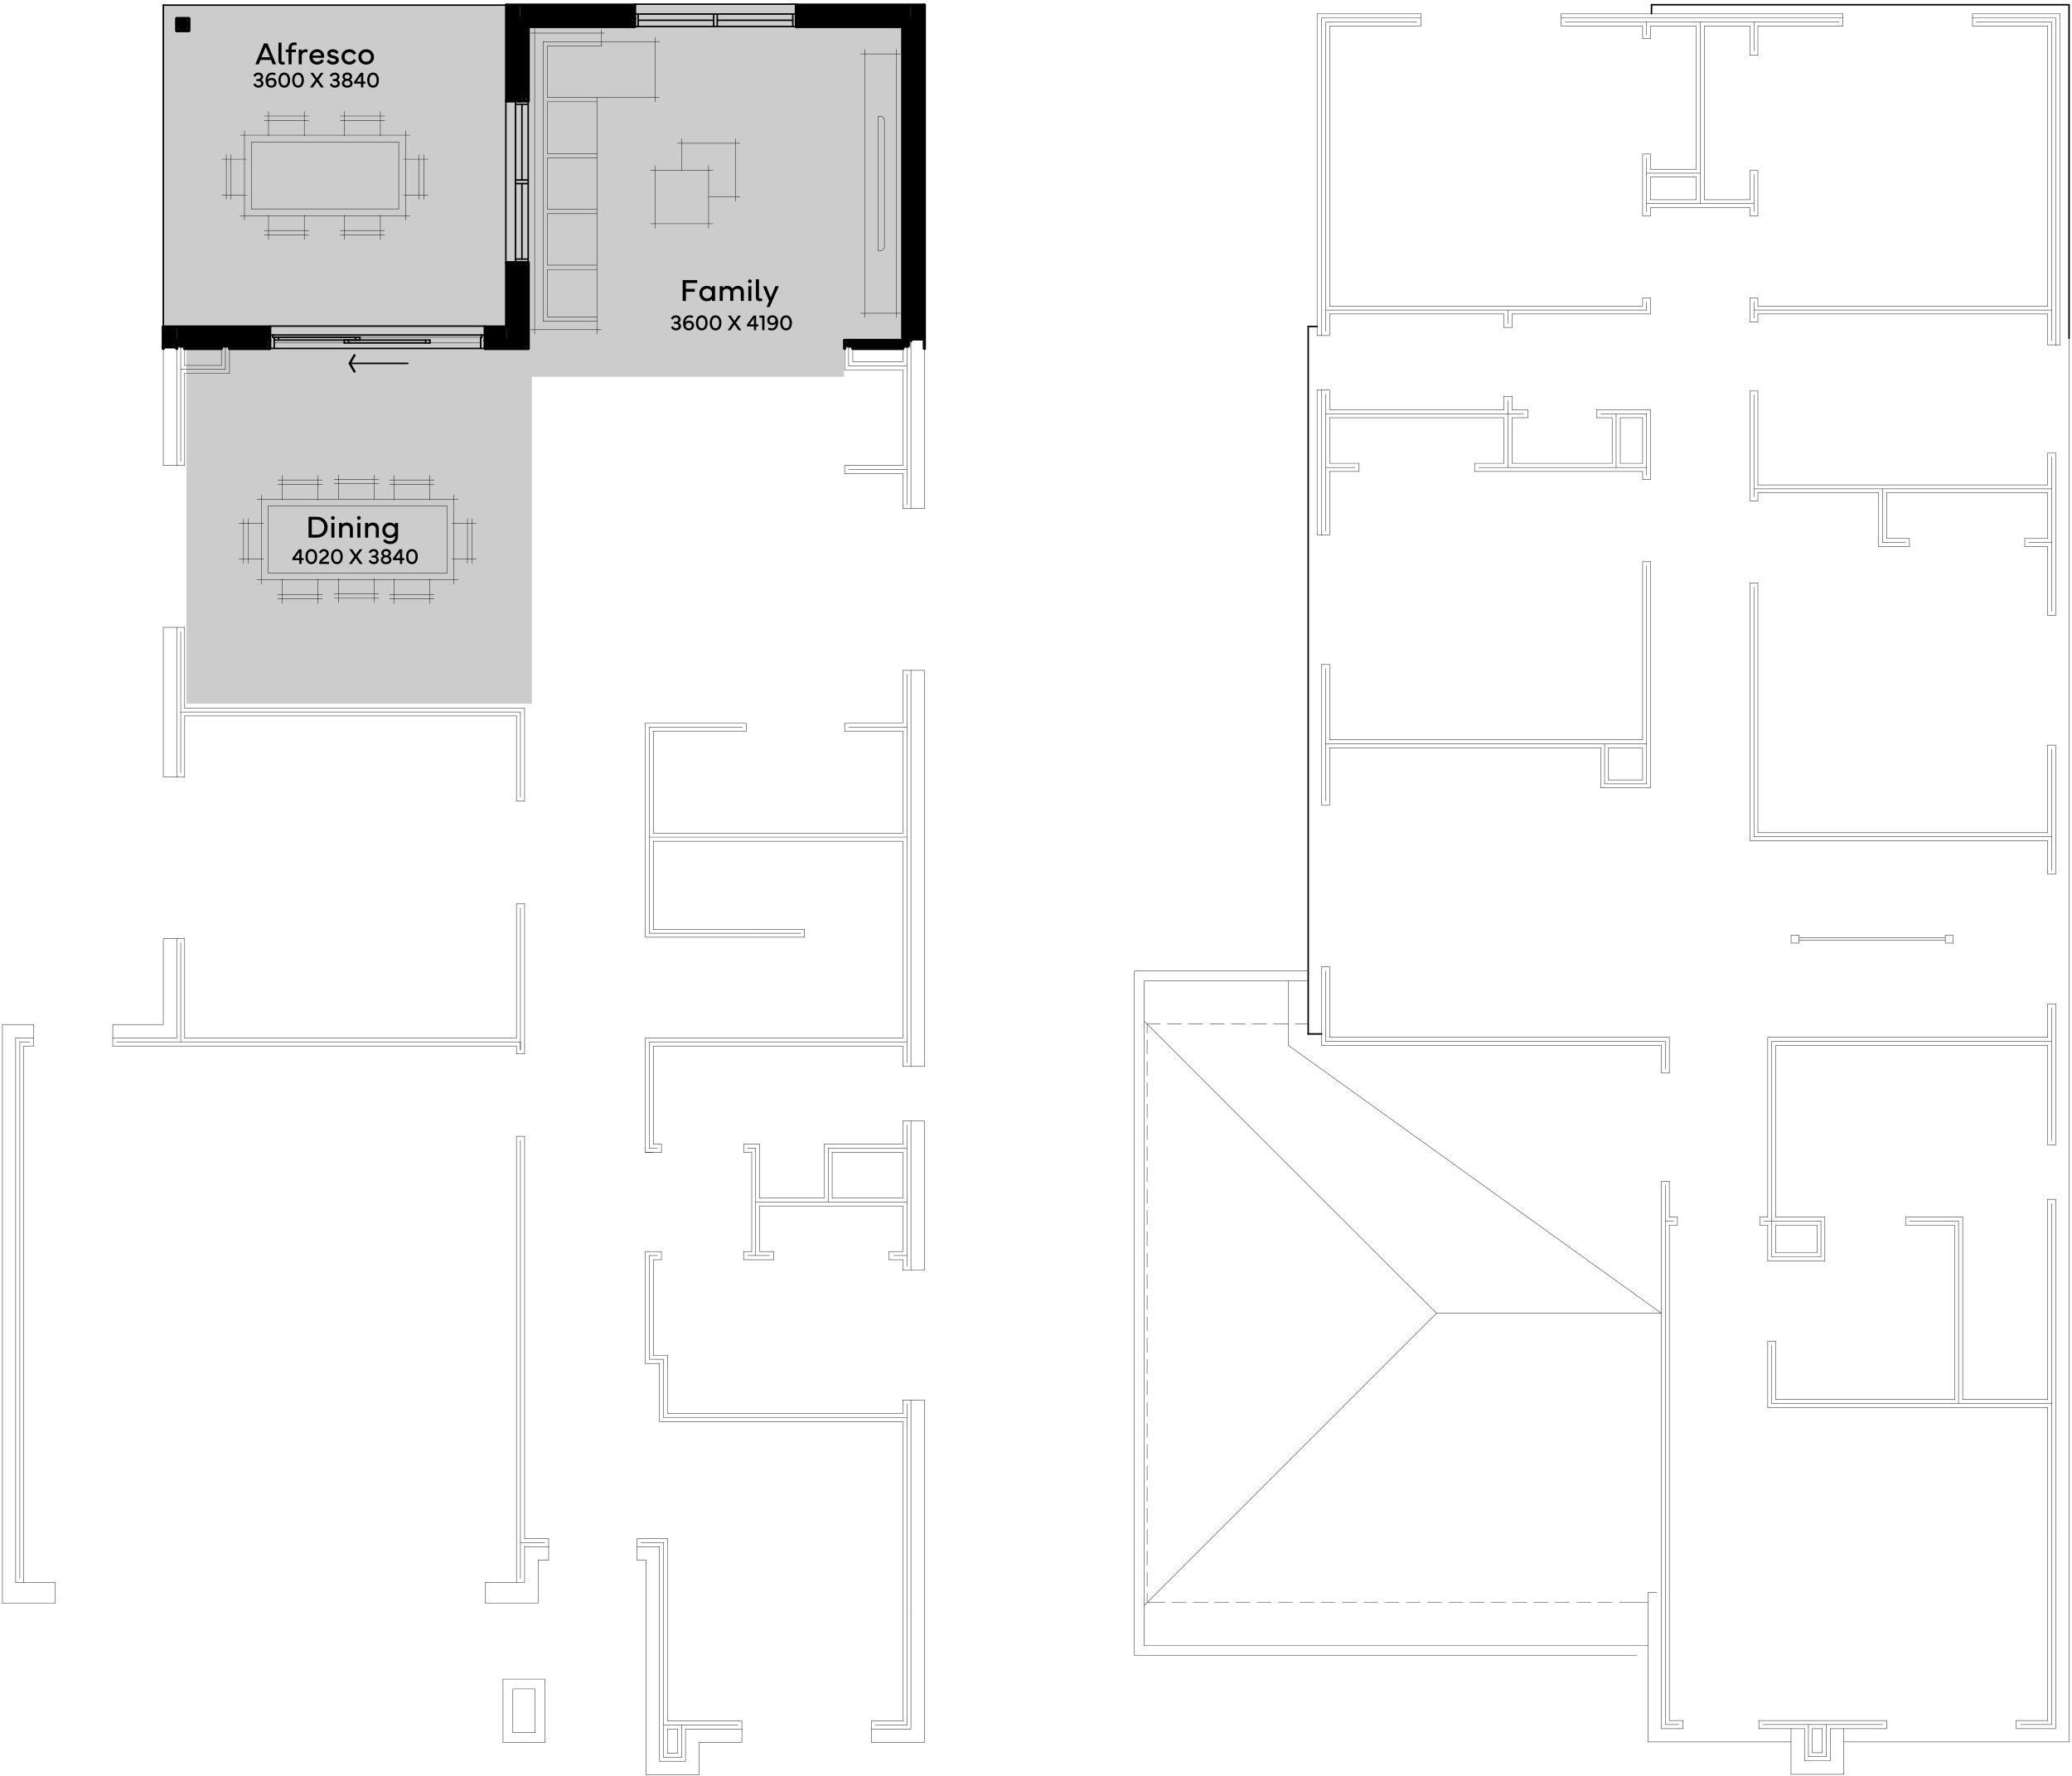 <?xml version="1.0" encoding="UTF-8"?>
<svg id="Layer_1" data-name="Layer 1" xmlns="http://www.w3.org/2000/svg" version="1.1" viewBox="0 0 656.844 563.073">
  <defs>
    <style>
      .cls-1, .cls-2, .cls-3, .cls-4, .cls-5, .cls-6 {
        fill: none;
      }

      .cls-1, .cls-7, .cls-8 {
        stroke-width: 0px;
      }

      .cls-2 {
        stroke-width: 1.02px;
      }

      .cls-2, .cls-3, .cls-4, .cls-5, .cls-6 {
        stroke: #000;
        stroke-linecap: round;
        stroke-linejoin: round;
      }

      .cls-3 {
        stroke-width: .48px;
      }

      .cls-4 {
        stroke-width: 1.98px;
      }

      .cls-7 {
        fill: #000;
      }

      .cls-5 {
        stroke-width: .72px;
      }

      .cls-8 {
        fill: #ccc;
      }

      .cls-6 {
        stroke-width: .12px;
      }
    </style>
  </defs>
  <g id="Opt1_Alfresco_Flip" data-name="Opt1 Alfresco Flip">
    <rect class="cls-8" x="155.084" y="105.753" width="112.486" height="13.71"/>
    <rect class="cls-8" x="59.07" y="99.974" width="109.53" height="123.109"/>
    <rect class="cls-8" x="51.764" y="1.623" width="237" height="108.84"/>
    <g>
      <line class="cls-3" x1="51.764" y1="1.623" x2="160.604" y2="1.623"/>
      <line class="cls-2" x1="286.184" y1="110.463" x2="270.344" y2="110.463"/>
      <line class="cls-2" x1="70.184" y1="110.463" x2="58.544" y2="110.463"/>
      <line class="cls-4" x1="57.284" y1="109.203" x2="84.164" y2="109.203"/>
      <line class="cls-2" x1="56.024" y1="107.943" x2="85.484" y2="107.943"/>
      <path class="cls-7" d="M153.824,107.943l6.78-4.26v4.26h-6.78ZM153.824,103.683v4.26l6.78-4.26h-6.78Z"/>
      <path class="cls-1" d="M153.824,107.943l6.78-4.26v4.26h-6.78ZM153.824,103.683v4.26l6.78-4.26h-6.78Z"/>
      <path class="cls-7" d="M160.604,107.943l4.26-24.66v24.66h-4.26ZM160.604,83.283v24.66l4.26-24.66h-4.26Z"/>
      <path class="cls-1" d="M160.604,107.943l4.26-24.66v24.66h-4.26ZM160.604,83.283v24.66l4.26-24.66h-4.26Z"/>
      <path class="cls-7" d="M160.604,31.983l4.26-30.36v30.36h-4.26ZM160.604,1.623v30.36l4.26-30.36s-4.26,0-4.26-0Z"/>
      <path class="cls-1" d="M160.604,31.983l4.26-30.36v30.36h-4.26ZM160.604,1.623v30.36l4.26-30.36s-4.26,0-4.26-0Z"/>
      <path class="cls-7" d="M164.864,5.883l36.3-4.26v4.26h-36.3ZM164.864,1.623v4.26l36.3-4.26s-36.3,0-36.3-0Z"/>
      <path class="cls-1" d="M164.864,5.883l36.3-4.26v4.26h-36.3ZM164.864,1.623v4.26l36.3-4.26s-36.3,0-36.3-0Z"/>
      <line class="cls-2" x1="286.184" y1="107.943" x2="286.184" y2="8.403"/>
      <line class="cls-2" x1="293.024" y1="1.623" x2="252.464" y2="1.623"/>
      <line class="cls-2" x1="201.164" y1="1.623" x2="160.604" y2="1.623"/>
      <line class="cls-2" x1="167.444" y1="8.403" x2="201.164" y2="8.403"/>
      <line class="cls-2" x1="252.464" y1="8.403" x2="286.184" y2="8.403"/>
      <line class="cls-4" x1="287.504" y1="7.143" x2="253.724" y2="7.143"/>
      <line class="cls-4" x1="199.904" y1="7.143" x2="166.124" y2="7.143"/>
      <line class="cls-2" x1="288.764" y1="5.883" x2="252.464" y2="5.883"/>
      <line class="cls-2" x1="201.164" y1="5.883" x2="164.864" y2="5.883"/>
      <line class="cls-2" x1="160.604" y1="103.683" x2="153.824" y2="103.683"/>
      <line class="cls-2" x1="85.484" y1="103.683" x2="51.764" y2="103.683"/>
      <line class="cls-2" x1="72.764" y1="110.463" x2="85.484" y2="110.463"/>
      <line class="cls-2" x1="153.824" y1="110.463" x2="167.444" y2="110.463"/>
      <line class="cls-4" x1="166.124" y1="109.203" x2="155.084" y2="109.203"/>
      <line class="cls-2" x1="164.864" y1="107.943" x2="153.824" y2="107.943"/>
      <line class="cls-2" x1="160.604" y1="1.623" x2="160.604" y2="31.983"/>
      <line class="cls-2" x1="160.604" y1="83.283" x2="160.604" y2="103.683"/>
      <line class="cls-2" x1="167.444" y1="110.463" x2="167.444" y2="83.283"/>
      <line class="cls-2" x1="167.444" y1="31.983" x2="167.444" y2="8.403"/>
      <line class="cls-4" x1="166.124" y1="7.143" x2="166.124" y2="30.663"/>
      <line class="cls-4" x1="166.124" y1="84.543" x2="166.124" y2="109.203"/>
      <line class="cls-2" x1="164.864" y1="107.943" x2="164.864" y2="83.283"/>
      <line class="cls-2" x1="164.864" y1="31.983" x2="164.864" y2="5.883"/>
      <line class="cls-3" x1="51.764" y1="1.623" x2="51.764" y2="103.683"/>
      <polyline class="cls-2" points="56.024 5.883 56.024 9.723 59.864 9.723 59.864 5.883 56.024 5.883"/>
      <polyline class="cls-4" points="57.284 7.143 57.284 8.403 58.544 8.403 58.544 7.143 57.284 7.143"/>
      <line class="cls-4" x1="287.504" y1="109.203" x2="269.024" y2="109.203"/>
      <line class="cls-2" x1="252.464" y1="5.883" x2="252.464" y2="1.623"/>
      <line class="cls-2" x1="252.464" y1="8.403" x2="252.464" y2="5.883"/>
      <line class="cls-2" x1="201.164" y1="5.883" x2="201.164" y2="1.623"/>
      <line class="cls-2" x1="201.164" y1="8.403" x2="201.164" y2="5.883"/>
      <line class="cls-2" x1="164.864" y1="31.983" x2="160.604" y2="31.983"/>
      <line class="cls-2" x1="164.864" y1="31.983" x2="167.444" y2="31.983"/>
      <line class="cls-2" x1="164.864" y1="83.283" x2="160.604" y2="83.283"/>
      <line class="cls-2" x1="164.864" y1="83.283" x2="167.444" y2="83.283"/>
      <line class="cls-2" x1="153.824" y1="107.943" x2="153.824" y2="103.683"/>
      <line class="cls-2" x1="153.824" y1="110.463" x2="153.824" y2="107.943"/>
      <line class="cls-2" x1="85.484" y1="107.943" x2="85.484" y2="103.683"/>
      <line class="cls-2" x1="85.484" y1="110.463" x2="85.484" y2="107.943"/>
      <line class="cls-3" x1="201.164" y1="8.403" x2="252.464" y2="8.403"/>
      <line class="cls-3" x1="201.164" y1="4.443" x2="252.464" y2="4.443"/>
      <polyline class="cls-3" points="201.164 4.443 201.164 1.323 252.464 1.323"/>
      <line class="cls-3" x1="202.304" y1="4.443" x2="202.304" y2="8.403"/>
      <line class="cls-3" x1="251.324" y1="8.403" x2="251.324" y2="4.443"/>
      <line class="cls-3" x1="252.464" y1="8.403" x2="252.464" y2="4.443"/>
      <line class="cls-3" x1="227.384" y1="4.443" x2="227.384" y2="8.403"/>
      <line class="cls-3" x1="226.244" y1="4.443" x2="226.244" y2="8.403"/>
      <line class="cls-3" x1="226.244" y1="6.423" x2="202.304" y2="6.423"/>
      <line class="cls-3" x1="251.324" y1="6.423" x2="227.384" y2="6.423"/>
      <line class="cls-3" x1="252.464" y1="4.443" x2="252.464" y2="1.323"/>
      <line class="cls-3" x1="201.164" y1="4.443" x2="201.164" y2="8.403"/>
      <line class="cls-3" x1="167.444" y1="83.283" x2="167.444" y2="31.983"/>
      <line class="cls-3" x1="163.424" y1="83.283" x2="163.424" y2="31.983"/>
      <polyline class="cls-3" points="163.424 83.283 160.364 83.283 160.364 31.983"/>
      <line class="cls-3" x1="163.424" y1="82.143" x2="167.444" y2="82.143"/>
      <line class="cls-3" x1="167.444" y1="33.063" x2="163.424" y2="33.063"/>
      <line class="cls-3" x1="167.444" y1="31.983" x2="163.424" y2="31.983"/>
      <line class="cls-3" x1="163.424" y1="57.063" x2="167.444" y2="57.063"/>
      <line class="cls-3" x1="163.424" y1="58.203" x2="167.444" y2="58.203"/>
      <line class="cls-3" x1="165.464" y1="58.203" x2="165.464" y2="82.143"/>
      <line class="cls-3" x1="165.464" y1="33.063" x2="165.464" y2="57.063"/>
      <line class="cls-3" x1="163.424" y1="31.983" x2="160.364" y2="31.983"/>
      <line class="cls-3" x1="163.424" y1="83.283" x2="167.444" y2="83.283"/>
      <line class="cls-6" x1="86.924" y1="106.923" x2="152.384" y2="106.923"/>
      <line class="cls-6" x1="86.924" y1="108.723" x2="152.384" y2="108.723"/>
      <line class="cls-3" x1="86.924" y1="106.203" x2="85.484" y2="106.203"/>
      <polyline class="cls-3" points="85.484 110.463 85.484 103.383 153.824 103.383 153.824 110.463"/>
      <line class="cls-3" x1="109.124" y1="107.823" x2="136.304" y2="107.823"/>
      <polyline class="cls-3" points="110.504 108.723 110.504 107.823 110.504 108.723"/>
      <line class="cls-3" x1="109.124" y1="107.823" x2="109.124" y2="108.723"/>
      <polyline class="cls-3" points="136.304 108.723 136.304 107.823 136.304 108.723"/>
      <line class="cls-3" x1="134.924" y1="107.823" x2="134.924" y2="108.723"/>
      <line class="cls-3" x1="110.864" y1="115.203" x2="129.284" y2="115.203"/>
      <polyline class="cls-5" points="112.364 112.623 110.864 115.203 112.364 117.783"/>
      <line class="cls-3" x1="153.824" y1="110.463" x2="85.484" y2="110.463"/>
      <line class="cls-3" x1="109.124" y1="108.723" x2="136.304" y2="108.723"/>
      <line class="cls-3" x1="86.924" y1="106.203" x2="152.384" y2="106.203"/>
      <line class="cls-3" x1="86.924" y1="106.923" x2="86.924" y2="110.463"/>
      <line class="cls-3" x1="86.504" y1="106.203" x2="86.504" y2="106.923"/>
      <line class="cls-3" x1="152.384" y1="106.203" x2="153.824" y2="106.203"/>
      <line class="cls-3" x1="152.384" y1="106.923" x2="152.384" y2="110.463"/>
      <line class="cls-3" x1="86.924" y1="106.923" x2="86.504" y2="106.923"/>
      <polyline class="cls-3" points="152.804 106.203 152.804 106.923 152.384 106.923"/>
      <line class="cls-3" x1="86.924" y1="106.923" x2="114.104" y2="106.923"/>
      <polyline class="cls-3" points="88.304 107.823 88.304 106.923 88.304 107.823"/>
      <line class="cls-3" x1="86.924" y1="106.923" x2="86.924" y2="107.823"/>
      <polyline class="cls-3" points="114.104 107.823 114.104 106.923 114.104 107.823"/>
      <line class="cls-3" x1="112.724" y1="106.923" x2="112.724" y2="107.823"/>
      <line class="cls-3" x1="86.924" y1="107.823" x2="114.104" y2="107.823"/>
      <line class="cls-6" x1="173.564" y1="66.363" x2="173.564" y2="49.983"/>
      <line class="cls-6" x1="172.184" y1="13.203" x2="172.184" y2="101.823"/>
      <polyline class="cls-6" points="173.564 48.663 173.564 32.283 189.224 32.283"/>
      <line class="cls-6" x1="189.224" y1="105.903" x2="189.224" y2="30.903"/>
      <line class="cls-6" x1="173.564" y1="48.663" x2="189.224" y2="48.663"/>
      <line class="cls-6" x1="173.564" y1="14.583" x2="190.724" y2="14.583"/>
      <line class="cls-6" x1="173.564" y1="49.983" x2="189.224" y2="49.983"/>
      <line class="cls-6" x1="169.484" y1="9.123" x2="169.484" y2="105.903"/>
      <line class="cls-6" x1="172.184" y1="101.823" x2="189.224" y2="101.823"/>
      <line class="cls-6" x1="190.604" y1="9.483" x2="190.724" y2="14.583"/>
      <line class="cls-6" x1="173.564" y1="30.903" x2="189.224" y2="30.903"/>
      <line class="cls-6" x1="173.564" y1="100.443" x2="189.224" y2="100.443"/>
      <line class="cls-6" x1="173.564" y1="14.583" x2="173.564" y2="30.903"/>
      <line class="cls-6" x1="173.564" y1="66.363" x2="189.224" y2="66.363"/>
      <line class="cls-6" x1="209.144" y1="13.203" x2="172.184" y2="13.203"/>
      <line class="cls-6" x1="189.224" y1="30.903" x2="209.024" y2="30.903"/>
      <line class="cls-6" x1="173.564" y1="100.443" x2="173.564" y2="85.443"/>
      <line class="cls-6" x1="207.644" y1="11.823" x2="207.644" y2="32.283"/>
      <line class="cls-6" x1="168.104" y1="104.523" x2="190.604" y2="104.523"/>
      <line class="cls-6" x1="173.564" y1="85.443" x2="189.224" y2="85.443"/>
      <line class="cls-6" x1="191.564" y1="10.503" x2="168.104" y2="10.503"/>
      <polyline class="cls-6" points="189.224 84.063 173.564 84.063 173.564 67.743 189.224 67.743"/>
      <polyline class="cls-6" points="278.384 79.443 279.524 79.443 280.364 78.603"/>
      <polyline class="cls-6" points="279.524 36.903 278.384 36.903 278.384 79.443"/>
      <polyline class="cls-6" points="279.524 36.903 280.364 37.743 280.364 78.603"/>
      <line class="cls-6" x1="272.744" y1="17.103" x2="285.464" y2="17.103"/>
      <line class="cls-6" x1="284.084" y1="15.663" x2="284.084" y2="100.683"/>
      <line class="cls-6" x1="285.464" y1="99.303" x2="272.744" y2="99.303"/>
      <line class="cls-6" x1="274.124" y1="100.683" x2="274.124" y2="15.663"/>
      <line class="cls-6" x1="233.144" y1="43.983" x2="233.144" y2="63.843"/>
      <line class="cls-6" x1="234.584" y1="62.403" x2="224.624" y2="62.403"/>
      <line class="cls-6" x1="226.064" y1="70.923" x2="206.204" y2="70.923"/>
      <line class="cls-6" x1="224.624" y1="52.503" x2="224.624" y2="72.363"/>
      <line class="cls-6" x1="214.724" y1="45.423" x2="234.584" y2="45.423"/>
      <line class="cls-6" x1="216.164" y1="53.943" x2="216.164" y2="43.983"/>
      <line class="cls-6" x1="206.204" y1="53.943" x2="226.064" y2="53.943"/>
      <line class="cls-6" x1="207.644" y1="72.363" x2="207.644" y2="52.503"/>
      <line class="cls-6" x1="83.744" y1="73.083" x2="97.904" y2="73.083"/>
      <line class="cls-6" x1="83.744" y1="74.463" x2="97.904" y2="74.463"/>
      <line class="cls-6" x1="83.744" y1="36.783" x2="97.904" y2="36.783"/>
      <line class="cls-6" x1="83.744" y1="38.163" x2="97.904" y2="38.163"/>
      <line class="cls-6" x1="79.664" y1="66.243" x2="126.404" y2="66.243"/>
      <line class="cls-6" x1="76.124" y1="68.403" x2="129.944" y2="68.403"/>
      <line class="cls-6" x1="79.664" y1="45.003" x2="126.404" y2="45.003"/>
      <line class="cls-6" x1="76.124" y1="42.843" x2="129.944" y2="42.843"/>
      <line class="cls-6" x1="132.884" y1="49.023" x2="132.884" y2="63.183"/>
      <line class="cls-6" x1="134.324" y1="49.023" x2="134.324" y2="63.183"/>
      <line class="cls-6" x1="126.404" y1="66.243" x2="126.404" y2="45.003"/>
      <line class="cls-6" x1="128.564" y1="69.783" x2="128.564" y2="41.463"/>
      <line class="cls-6" x1="107.804" y1="38.163" x2="121.964" y2="38.163"/>
      <line class="cls-6" x1="107.804" y1="36.783" x2="121.964" y2="36.783"/>
      <line class="cls-6" x1="120.584" y1="43.083" x2="120.584" y2="35.343"/>
      <line class="cls-6" x1="109.244" y1="43.083" x2="109.244" y2="35.343"/>
      <line class="cls-6" x1="127.964" y1="50.463" x2="135.704" y2="50.463"/>
      <line class="cls-6" x1="96.464" y1="43.083" x2="96.464" y2="35.343"/>
      <line class="cls-6" x1="107.804" y1="73.083" x2="121.964" y2="73.083"/>
      <line class="cls-6" x1="107.804" y1="74.463" x2="121.964" y2="74.463"/>
      <line class="cls-6" x1="96.464" y1="68.163" x2="96.464" y2="75.903"/>
      <line class="cls-6" x1="109.244" y1="68.163" x2="109.244" y2="75.903"/>
      <line class="cls-6" x1="120.584" y1="68.163" x2="120.584" y2="75.903"/>
      <line class="cls-6" x1="127.964" y1="61.803" x2="135.704" y2="61.803"/>
      <line class="cls-6" x1="71.744" y1="49.023" x2="71.744" y2="63.183"/>
      <line class="cls-6" x1="73.184" y1="49.023" x2="73.184" y2="63.183"/>
      <line class="cls-6" x1="79.664" y1="66.243" x2="79.664" y2="45.003"/>
      <line class="cls-6" x1="77.504" y1="69.783" x2="77.504" y2="41.463"/>
      <line class="cls-6" x1="78.104" y1="50.463" x2="70.364" y2="50.463"/>
      <line class="cls-6" x1="85.124" y1="43.083" x2="85.124" y2="35.343"/>
      <line class="cls-6" x1="78.104" y1="61.803" x2="70.364" y2="61.803"/>
      <line class="cls-6" x1="85.124" y1="68.163" x2="85.124" y2="75.903"/>
      <line class="cls-2" x1="267.764" y1="110.463" x2="267.764" y2="107.943"/>
      <line class="cls-2" x1="293.024" y1="110.463" x2="293.024" y2="1.623"/>
      <line class="cls-2" x1="286.184" y1="107.943" x2="267.764" y2="107.943"/>
      <line class="cls-4" x1="287.504" y1="7.143" x2="287.504" y2="109.203"/>
      <line class="cls-2" x1="288.764" y1="107.943" x2="288.764" y2="5.883"/>
      <line class="cls-2" x1="56.024" y1="110.463" x2="56.024" y2="107.943"/>
      <line class="cls-2" x1="51.764" y1="110.463" x2="51.764" y2="103.683"/>
      <path class="cls-7" d="M51.764,110.463l4.26-6.78v6.78h-4.26ZM51.764,103.683v6.78l4.26-6.78h-4.26Z"/>
      <path class="cls-1" d="M51.764,110.463l4.26-6.78v6.78h-4.26ZM51.764,103.683v6.78l4.26-6.78h-4.26Z"/>
      <path class="cls-7" d="M56.024,107.943l29.46-4.26v4.26s-29.46,0-29.46,0ZM56.024,103.683v4.26l29.46-4.26s-29.46,0-29.46,0Z"/>
      <path class="cls-1" d="M56.024,107.943l29.46-4.26v4.26s-29.46,0-29.46,0ZM56.024,103.683v4.26l29.46-4.26s-29.46,0-29.46,0Z"/>
      <line class="cls-6" x1="137.624" y1="153.603" x2="123.464" y2="153.603"/>
      <line class="cls-6" x1="137.624" y1="152.163" x2="123.464" y2="152.163"/>
      <line class="cls-6" x1="137.624" y1="189.903" x2="123.464" y2="189.903"/>
      <line class="cls-6" x1="137.624" y1="188.463" x2="123.464" y2="188.463"/>
      <line class="cls-6" x1="141.704" y1="181.683" x2="85.064" y2="181.683"/>
      <line class="cls-6" x1="145.244" y1="183.783" x2="81.524" y2="183.783"/>
      <line class="cls-6" x1="141.704" y1="160.383" x2="85.064" y2="160.383"/>
      <line class="cls-6" x1="145.244" y1="158.283" x2="81.524" y2="158.283"/>
      <line class="cls-6" x1="85.064" y1="181.683" x2="85.064" y2="160.383"/>
      <line class="cls-6" x1="82.964" y1="185.223" x2="82.964" y2="156.843"/>
      <line class="cls-6" x1="77.204" y1="164.463" x2="77.204" y2="178.623"/>
      <line class="cls-6" x1="78.644" y1="164.463" x2="78.644" y2="178.623"/>
      <line class="cls-6" x1="120.104" y1="153.363" x2="105.944" y2="153.363"/>
      <line class="cls-6" x1="120.104" y1="151.923" x2="105.944" y2="151.923"/>
      <line class="cls-6" x1="107.324" y1="158.283" x2="107.324" y2="150.543"/>
      <line class="cls-6" x1="118.664" y1="158.283" x2="118.664" y2="150.543"/>
      <line class="cls-6" x1="83.564" y1="165.843" x2="75.764" y2="165.843"/>
      <line class="cls-6" x1="102.224" y1="153.603" x2="88.064" y2="153.603"/>
      <line class="cls-6" x1="102.224" y1="152.163" x2="88.064" y2="152.163"/>
      <line class="cls-6" x1="124.904" y1="158.523" x2="124.904" y2="150.723"/>
      <line class="cls-6" x1="100.784" y1="158.523" x2="100.784" y2="150.723"/>
      <line class="cls-6" x1="89.444" y1="158.523" x2="89.444" y2="150.723"/>
      <line class="cls-6" x1="107.324" y1="183.303" x2="107.324" y2="191.103"/>
      <line class="cls-6" x1="118.664" y1="183.303" x2="118.664" y2="191.103"/>
      <line class="cls-6" x1="100.784" y1="183.543" x2="100.784" y2="191.343"/>
      <line class="cls-6" x1="124.904" y1="183.543" x2="124.904" y2="191.343"/>
      <line class="cls-6" x1="89.444" y1="183.543" x2="89.444" y2="191.343"/>
      <line class="cls-6" x1="83.564" y1="177.183" x2="75.764" y2="177.183"/>
      <line class="cls-6" x1="120.104" y1="189.663" x2="105.944" y2="189.663"/>
      <line class="cls-6" x1="120.104" y1="188.223" x2="105.944" y2="188.223"/>
      <line class="cls-6" x1="102.224" y1="189.903" x2="88.064" y2="189.903"/>
      <line class="cls-6" x1="102.224" y1="188.463" x2="88.064" y2="188.463"/>
      <line class="cls-6" x1="141.704" y1="181.683" x2="141.704" y2="160.383"/>
      <line class="cls-6" x1="143.864" y1="185.223" x2="143.864" y2="156.843"/>
      <line class="cls-6" x1="148.184" y1="164.463" x2="148.184" y2="178.623"/>
      <line class="cls-6" x1="149.624" y1="164.463" x2="149.624" y2="178.623"/>
      <line class="cls-6" x1="143.264" y1="165.843" x2="151.004" y2="165.843"/>
      <line class="cls-6" x1="136.244" y1="158.523" x2="136.244" y2="150.723"/>
      <line class="cls-6" x1="143.264" y1="177.183" x2="151.004" y2="177.183"/>
      <line class="cls-6" x1="136.244" y1="183.543" x2="136.244" y2="191.343"/>
      <g>
        <path class="cls-7" d="M216.419,88.793h4.6v.93h-3.577v1.845h2.809v.93h-2.809v2.906h-1.022v-6.61Z"/>
        <path class="cls-7" d="M224.049,90.633c.794,0,1.319.292,1.665.735v-.638h.964v4.673h-.964v-.638c-.346.443-.871.735-1.665.735-1.329,0-2.346-1.022-2.346-2.458,0-1.437,1.017-2.41,2.346-2.41ZM222.667,93.043c0,.861.599,1.591,1.499,1.591s1.543-.729,1.543-1.591c0-.862-.647-1.543-1.543-1.543-.9,0-1.499.681-1.499,1.543Z"/>
        <path class="cls-7" d="M228.166,90.731h.969v.589c.15-.238.594-.687,1.416-.687.803,0,1.368.331,1.665.872.282-.458.866-.872,1.669-.872,1.246,0,1.918.799,1.918,1.933v2.838h-.969v-2.634c0-.773-.413-1.222-1.1-1.222-.682,0-1.241.429-1.266,1.164v2.691h-.969v-2.634c0-.773-.414-1.222-1.101-1.222-.695,0-1.265.448-1.265,1.222v2.634h-.969v-4.673Z"/>
        <path class="cls-7" d="M237.712,88.57c.351,0,.599.243.599.594s-.248.594-.599.594-.594-.243-.594-.594.243-.594.594-.594ZM237.23,95.404v-4.673h.964v4.673h-.964Z"/>
        <path class="cls-7" d="M240.597,88.55v5.676c0,.282.155.428.398.428.19,0,.355-.029.517-.087l.141.778c-.185.088-.452.156-.793.156-.765,0-1.227-.409-1.227-1.184v-5.768h.964Z"/>
        <path class="cls-7" d="M242.927,90.731l1.388,3.611,1.514-3.611h1.061l-2.91,6.62h-.944l.778-1.947-1.946-4.673h1.061Z"/>
      </g>
      <g>
        <path class="cls-7" d="M213.287,103.378c.175.431.555.701,1.02.701.488,0,.844-.295.844-.694,0-.438-.387-.738-.947-.738h-.577v-.626h.577c.438,0,.838-.229.838-.728,0-.386-.332-.656-.807-.656-.482,0-.816.342-.95.667l-.599-.322c.257-.625.842-1.008,1.535-1.008.916,0,1.555.537,1.555,1.309,0,.465-.263.865-.666,1.025.469.158.775.585.775,1.088,0,.785-.659,1.356-1.564,1.356-.76,0-1.367-.39-1.635-1.042l.602-.332Z"/>
        <path class="cls-7" d="M216.555,102.531c0-1.497.643-2.557,2.108-2.557.438,0,.811.089,1.104.264l-.208.611c-.273-.15-.578-.226-.883-.226-.799,0-1.35.44-1.408,1.583.246-.407.749-.547,1.152-.547.766,0,1.609.438,1.609,1.518,0,.946-.697,1.575-1.644,1.575-1.296,0-1.832-.995-1.832-2.222ZM217.386,103.191c0,.557.406.936.953.936.567,0,.957-.375.957-.926,0-.564-.365-.906-.971-.906-.54,0-.939.346-.939.896Z"/>
        <path class="cls-7" d="M220.619,102.363c0-1.452.721-2.389,1.853-2.389s1.849.937,1.849,2.389c0,1.457-.717,2.39-1.849,2.39s-1.853-.933-1.853-2.39ZM221.337,102.363c0,1.053.454,1.709,1.135,1.709.677,0,1.132-.656,1.132-1.709,0-1.049-.455-1.712-1.132-1.712-.681,0-1.135.663-1.135,1.712Z"/>
        <path class="cls-7" d="M224.991,102.363c0-1.452.722-2.389,1.853-2.389s1.85.937,1.85,2.389c0,1.457-.719,2.39-1.85,2.39s-1.853-.933-1.853-2.39ZM225.709,102.363c0,1.053.455,1.709,1.135,1.709.677,0,1.131-.656,1.131-1.709,0-1.049-.454-1.712-1.131-1.712-.68,0-1.135.663-1.135,1.712Z"/>
        <path class="cls-7" d="M232.367,102.298l-1.631-2.256h.896l1.2,1.713,1.192-1.713h.899l-1.627,2.256,1.715,2.386h-.898l-1.281-1.818-1.282,1.818h-.899l1.717-2.386Z"/>
        <path class="cls-7" d="M236.793,102.89l2.064-2.848h.848v2.812h.684v.629h-.684v1.203h-.707v-1.199h-2.205v-.598ZM237.627,102.855h1.371v-1.928l-1.371,1.928Z"/>
        <path class="cls-7" d="M241.623,100.692h-.886v-.649h1.603v4.642h-.717v-3.992Z"/>
        <path class="cls-7" d="M243.209,101.55c0-.981.673-1.576,1.671-1.576,1.261,0,1.788.994,1.788,2.222,0,1.497-.633,2.557-2.075,2.557-.462,0-.848-.106-1.155-.314l.242-.608c.273.174.582.267.865.267.762,0,1.36-.536,1.391-1.575-.219.361-.621.547-1.1.547-.984,0-1.627-.599-1.627-1.518ZM243.943,101.526c0,.591.359.905.961.905.594,0,.916-.447.916-.895,0-.469-.325-.938-.913-.938s-.964.359-.964.927Z"/>
        <path class="cls-7" d="M247.337,102.363c0-1.452.722-2.389,1.853-2.389s1.85.937,1.85,2.389c0,1.457-.719,2.39-1.85,2.39s-1.853-.933-1.853-2.39ZM248.054,102.363c0,1.053.455,1.709,1.135,1.709.677,0,1.131-.656,1.131-1.709,0-1.049-.454-1.712-1.131-1.712-.68,0-1.135.663-1.135,1.712Z"/>
      </g>
      <g>
        <path class="cls-7" d="M80.952,20.383l2.73-6.61h1.11l2.73,6.61h-1.091l-.525-1.378h-3.339l-.526,1.378h-1.09ZM85.6,18.154l-1.363-3.236-1.362,3.236h2.726Z"/>
        <path class="cls-7" d="M89.24,13.53v5.676c0,.282.155.428.398.428.19,0,.355-.028.517-.087l.141.778c-.185.088-.452.156-.793.156-.765,0-1.227-.409-1.227-1.184v-5.768h.964Z"/>
        <path class="cls-7" d="M90.596,16.528v-.817h.896v-.506c0-1.081.672-1.772,1.812-1.772.413,0,.69.127.773.171l-.103.798c-.131-.059-.384-.121-.627-.121-.628,0-.921.302-.921.978v.453h1.378v.817h-1.363v3.855h-.963v-3.855h-.882Z"/>
        <path class="cls-7" d="M94.695,20.383v-4.673h.969v.638c.263-.511.705-.735,1.217-.735.364,0,.643.117.643.117l-.103.886c-.054-.02-.263-.107-.569-.107-.517,0-1.188.273-1.188,1.329v2.546h-.969Z"/>
        <path class="cls-7" d="M100.516,15.613c1.363,0,2.249,1.013,2.249,2.264,0,.146-.01.297-.039.448h-3.626c.043.7.642,1.251,1.45,1.251.584,0,1.051-.249,1.401-.799l.711.516c-.434.779-1.285,1.188-2.112,1.188-1.412,0-2.448-1.042-2.448-2.43,0-1.392.998-2.438,2.414-2.438ZM101.787,17.604c-.059-.657-.608-1.119-1.28-1.119-.716,0-1.261.462-1.383,1.119h2.663Z"/>
        <path class="cls-7" d="M104.271,18.821c.264.458.711.774,1.305.774.502,0,.876-.2.876-.517,0-.346-.287-.452-.973-.608-1.003-.224-1.719-.54-1.719-1.465,0-.847.774-1.393,1.729-1.393.871,0,1.538.453,1.85.964l-.647.555c-.253-.359-.652-.638-1.202-.638-.463,0-.774.195-.774.497,0,.355.346.452,1.032.618,1.017.248,1.679.579,1.679,1.47,0,.852-.856,1.402-1.85,1.402-.91,0-1.659-.419-2.02-1.081l.715-.579Z"/>
        <path class="cls-7" d="M108.26,18.042c0-1.368,1.104-2.43,2.517-2.43.92,0,1.688.482,2.127,1.28l-.745.507c-.292-.541-.817-.882-1.401-.882-.9,0-1.523.667-1.523,1.524,0,.861.638,1.533,1.504,1.533.608,0,1.114-.321,1.436-.877l.726.512c-.429.769-1.217,1.271-2.161,1.271-1.417,0-2.478-1.076-2.478-2.438Z"/>
        <path class="cls-7" d="M113.606,18.046c0-1.367,1.061-2.434,2.482-2.434,1.421,0,2.482,1.066,2.482,2.434,0,1.368-1.062,2.435-2.482,2.435-1.422,0-2.482-1.066-2.482-2.435ZM116.089,19.576c.881,0,1.519-.667,1.519-1.529,0-.861-.638-1.528-1.519-1.528s-1.519.667-1.519,1.528c0,.862.638,1.529,1.519,1.529Z"/>
      </g>
      <g>
        <path class="cls-7" d="M80.927,26.418c.174.431.553.7,1.018.7.489,0,.845-.293.845-.693,0-.438-.386-.738-.946-.738h-.578v-.625h.578c.438,0,.837-.229.837-.729,0-.387-.331-.656-.807-.656-.481,0-.817.342-.95.666l-.598-.32c.256-.626.84-1.009,1.534-1.009.916,0,1.556.536,1.556,1.31,0,.465-.264.864-.667,1.025.468.156.776.584.776,1.086,0,.787-.66,1.357-1.566,1.357-.758,0-1.367-.39-1.633-1.043l.602-.331Z"/>
        <path class="cls-7" d="M84.194,25.571c0-1.497.643-2.557,2.108-2.557.438,0,.811.089,1.104.263l-.208.612c-.273-.15-.578-.226-.883-.226-.799,0-1.35.441-1.408,1.582.246-.406.749-.547,1.152-.547.766,0,1.609.438,1.609,1.518,0,.947-.697,1.576-1.644,1.576-1.296,0-1.832-.994-1.832-2.222ZM85.025,26.23c0,.558.406.938.953.938.567,0,.957-.377.957-.927,0-.563-.365-.905-.971-.905-.54,0-.939.345-.939.895Z"/>
        <path class="cls-7" d="M88.259,25.404c0-1.453.722-2.39,1.853-2.39s1.85.937,1.85,2.39c0,1.455-.719,2.389-1.85,2.389s-1.853-.934-1.853-2.389ZM88.976,25.404c0,1.053.455,1.709,1.135,1.709.677,0,1.131-.656,1.131-1.709,0-1.05-.454-1.713-1.131-1.713-.68,0-1.135.663-1.135,1.713Z"/>
        <path class="cls-7" d="M92.63,25.404c0-1.453.722-2.39,1.853-2.39s1.85.937,1.85,2.39c0,1.455-.719,2.389-1.85,2.389s-1.853-.934-1.853-2.389ZM93.347,25.404c0,1.053.455,1.709,1.135,1.709.677,0,1.131-.656,1.131-1.709,0-1.05-.454-1.713-1.131-1.713-.68,0-1.135.663-1.135,1.713Z"/>
        <path class="cls-7" d="M100.006,25.338l-1.63-2.256h.896l1.199,1.712,1.193-1.712h.898l-1.627,2.256,1.717,2.386h-.899l-1.282-1.818-1.281,1.818h-.898l1.715-2.386Z"/>
        <path class="cls-7" d="M105.14,26.418c.174.431.553.7,1.018.7.489,0,.845-.293.845-.693,0-.438-.386-.738-.946-.738h-.578v-.625h.578c.438,0,.837-.229.837-.729,0-.387-.331-.656-.807-.656-.481,0-.817.342-.95.666l-.598-.32c.256-.626.84-1.009,1.534-1.009.916,0,1.556.536,1.556,1.31,0,.465-.264.864-.667,1.025.468.156.776.584.776,1.086,0,.787-.66,1.357-1.566,1.357-.758,0-1.367-.39-1.633-1.043l.602-.331Z"/>
        <path class="cls-7" d="M108.393,26.421c0-.509.249-.908.793-1.138-.435-.216-.615-.577-.615-1.001,0-.773.595-1.275,1.507-1.275.92,0,1.521.502,1.521,1.275,0,.424-.191.799-.643,1.004.561.229.813.629.813,1.135,0,.824-.673,1.371-1.692,1.371-1.004,0-1.685-.547-1.685-1.371ZM109.111,26.374c0,.451.383.785.967.785.602,0,.981-.334.981-.785,0-.465-.38-.76-.981-.76-.584,0-.967.295-.967.76ZM110.078,24.996c.496,0,.814-.267.814-.684,0-.38-.318-.67-.814-.67-.484,0-.799.29-.799.67,0,.417.314.684.799.684Z"/>
        <path class="cls-7" d="M112.249,25.929l2.064-2.847h.848v2.813h.684v.629h-.684v1.203h-.708v-1.2h-2.204v-.599ZM113.083,25.896h1.37v-1.928l-1.37,1.928Z"/>
        <path class="cls-7" d="M116.405,25.404c0-1.453.722-2.39,1.853-2.39s1.85.937,1.85,2.39c0,1.455-.719,2.389-1.85,2.389s-1.853-.934-1.853-2.389ZM117.123,25.404c0,1.053.455,1.709,1.135,1.709.677,0,1.131-.656,1.131-1.709,0-1.05-.454-1.713-1.131-1.713-.68,0-1.135.663-1.135,1.713Z"/>
      </g>
      <g>
        <path class="cls-7" d="M100.477,163.838c1.961,0,3.397,1.412,3.397,3.306,0,1.898-1.437,3.3-3.397,3.3h-2.658v-6.605h2.658ZM100.463,169.519c1.406,0,2.341-1.037,2.341-2.375,0-1.334-.935-2.391-2.341-2.391h-1.621v4.766h1.621Z"/>
        <path class="cls-7" d="M105.534,163.61c.351,0,.599.243.599.594s-.248.594-.599.594-.594-.243-.594-.594.243-.594.594-.594ZM105.052,170.444v-4.673h.964v4.673h-.964Z"/>
        <path class="cls-7" d="M107.499,170.444v-4.673h.969v.589c.155-.238.599-.687,1.436-.687,1.285,0,1.962.799,1.962,1.933v2.838h-.964v-2.634c0-.773-.424-1.222-1.149-1.222-.71,0-1.289.448-1.289,1.222v2.634h-.964Z"/>
        <path class="cls-7" d="M113.77,163.61c.351,0,.599.243.599.594s-.248.594-.599.594-.594-.243-.594-.594.243-.594.594-.594ZM113.289,170.444v-4.673h.964v4.673h-.964Z"/>
        <path class="cls-7" d="M115.736,170.444v-4.673h.969v.589c.155-.238.599-.687,1.436-.687,1.285,0,1.962.799,1.962,1.933v2.838h-.964v-2.634c0-.773-.424-1.222-1.149-1.222-.71,0-1.289.448-1.289,1.222v2.634h-.964Z"/>
        <path class="cls-7" d="M121.21,168.083c0-1.437,1.017-2.41,2.346-2.41.794,0,1.319.292,1.665.735v-.638h.964v4.308c0,1.47-.998,2.409-2.57,2.409-.856,0-1.65-.359-2.186-1.002l.633-.628c.442.481.944.754,1.572.754.959,0,1.587-.56,1.587-1.411v-.395c-.326.424-.871.735-1.665.735-1.329,0-2.346-1.022-2.346-2.458ZM122.174,168.083c0,.861.599,1.591,1.499,1.591s1.543-.729,1.543-1.591c0-.862-.647-1.543-1.543-1.543-.9,0-1.499.681-1.499,1.543Z"/>
      </g>
      <g>
        <path class="cls-7" d="M92.68,176.99l2.064-2.848h.848v2.812h.684v.629h-.684v1.203h-.708v-1.199h-2.204v-.598ZM93.514,176.954h1.37v-1.928l-1.37,1.928Z"/>
        <path class="cls-7" d="M96.837,176.462c0-1.452.722-2.389,1.853-2.389s1.85.937,1.85,2.389c0,1.457-.719,2.39-1.85,2.39s-1.853-.933-1.853-2.39ZM97.554,176.462c0,1.053.455,1.709,1.135,1.709.677,0,1.131-.656,1.131-1.709,0-1.049-.454-1.712-1.131-1.712-.68,0-1.135.663-1.135,1.712Z"/>
        <path class="cls-7" d="M102.664,174.074c.92,0,1.568.588,1.568,1.426,0,.895-.687,1.271-1.299,1.736-.389.293-.892.676-.905.867h2.28v.681h-3.111v-.312c0-.816.779-1.332,1.357-1.777.57-.438.926-.728.926-1.182,0-.448-.331-.76-.816-.76-.396,0-.766.26-.93.691l-.605-.291c.223-.639.855-1.08,1.535-1.08Z"/>
        <path class="cls-7" d="M104.958,176.462c0-1.452.722-2.389,1.853-2.389s1.85.937,1.85,2.389c0,1.457-.719,2.39-1.85,2.39s-1.853-.933-1.853-2.39ZM105.676,176.462c0,1.053.455,1.709,1.135,1.709.677,0,1.131-.656,1.131-1.709,0-1.049-.454-1.712-1.131-1.712-.68,0-1.135.663-1.135,1.712Z"/>
        <path class="cls-7" d="M112.334,176.398l-1.63-2.256h.896l1.199,1.713,1.193-1.713h.898l-1.627,2.256,1.717,2.386h-.899l-1.282-1.818-1.281,1.818h-.898l1.715-2.386Z"/>
        <path class="cls-7" d="M117.469,177.478c.174.431.553.701,1.018.701.489,0,.845-.295.845-.694,0-.438-.386-.738-.946-.738h-.578v-.626h.578c.438,0,.837-.229.837-.728,0-.386-.331-.656-.807-.656-.481,0-.817.342-.95.667l-.598-.322c.256-.625.84-1.008,1.534-1.008.916,0,1.556.537,1.556,1.309,0,.465-.264.865-.667,1.025.468.158.776.585.776,1.088,0,.785-.66,1.356-1.566,1.356-.758,0-1.367-.39-1.633-1.042l.602-.332Z"/>
        <path class="cls-7" d="M120.721,177.482c0-.51.249-.91.793-1.139-.435-.215-.615-.578-.615-1.002,0-.771.595-1.274,1.507-1.274.92,0,1.521.503,1.521,1.274,0,.424-.191.801-.643,1.006.561.229.813.629.813,1.135,0,.823-.673,1.37-1.692,1.37-1.004,0-1.685-.547-1.685-1.37ZM121.439,177.433c0,.451.383.787.967.787.602,0,.981-.336.981-.787,0-.465-.38-.758-.981-.758-.584,0-.967.293-.967.758ZM122.406,176.056c.496,0,.814-.267.814-.684,0-.379-.318-.67-.814-.67-.484,0-.799.291-.799.67,0,.417.314.684.799.684Z"/>
        <path class="cls-7" d="M124.577,176.99l2.064-2.848h.848v2.812h.684v.629h-.684v1.203h-.708v-1.199h-2.204v-.598ZM125.411,176.954h1.37v-1.928l-1.37,1.928Z"/>
        <path class="cls-7" d="M128.733,176.462c0-1.452.722-2.389,1.853-2.389s1.85.937,1.85,2.389c0,1.457-.719,2.39-1.85,2.39s-1.853-.933-1.853-2.39ZM129.451,176.462c0,1.053.455,1.709,1.135,1.709.677,0,1.131-.656,1.131-1.709,0-1.049-.454-1.712-1.131-1.712-.68,0-1.135.663-1.135,1.712Z"/>
      </g>
      <path class="cls-7" d="M252.464,5.883l36.24-4.26v4.26h-36.24ZM252.464,1.623v4.26l36.24-4.26s-36.24,0-36.24-0Z"/>
      <path class="cls-1" d="M252.464,5.883l36.24-4.26v4.26h-36.24ZM252.464,1.623v4.26l36.24-4.26s-36.24,0-36.24-0Z"/>
      <path class="cls-7" d="M288.704,5.883l.06-4.26v106.32s-.06-102.06-.06-102.06ZM288.704,1.623v4.26l.06-4.26s-.06,0-.06-0Z"/>
      <path class="cls-1" d="M288.704,5.883l.06-4.26v106.32s-.06-102.06-.06-102.06ZM288.704,1.623v4.26l.06-4.26s-.06,0-.06-0Z"/>
      <path class="cls-7" d="M288.764,107.943l4.26-106.32v106.32h-4.26ZM288.764,1.623v106.32l4.26-106.32s-4.26,0-4.26-0Z"/>
      <path class="cls-1" d="M288.764,107.943l4.26-106.32v106.32h-4.26ZM288.764,1.623v106.32l4.26-106.32s-4.26,0-4.26-0Z"/>
      <line class="cls-6" x1="286.184" y1="511.623" x2="286.184" y2="545.643"/>
      <line class="cls-6" x1="287.504" y1="511.623" x2="287.504" y2="546.903"/>
      <line class="cls-6" x1="288.764" y1="511.623" x2="288.764" y2="548.163"/>
      <line class="cls-6" x1="293.024" y1="552.423" x2="276.284" y2="552.423"/>
      <line class="cls-6" x1="286.184" y1="545.643" x2="276.284" y2="545.643"/>
      <line class="cls-6" x1="235.184" y1="545.643" x2="211.664" y2="545.643"/>
      <line class="cls-6" x1="287.504" y1="546.903" x2="277.544" y2="546.903"/>
      <line class="cls-6" x1="233.924" y1="546.903" x2="210.344" y2="546.903"/>
      <line class="cls-6" x1="288.764" y1="548.163" x2="276.284" y2="548.163"/>
      <line class="cls-6" x1="235.184" y1="548.163" x2="217.304" y2="548.163"/>
      <line class="cls-6" x1="214.784" y1="548.163" x2="211.664" y2="548.163"/>
      <line class="cls-6" x1="221.564" y1="552.423" x2="221.564" y2="562.623"/>
      <line class="cls-6" x1="217.304" y1="548.163" x2="217.304" y2="558.363"/>
      <line class="cls-6" x1="216.044" y1="546.903" x2="216.044" y2="557.103"/>
      <line class="cls-6" x1="214.784" y1="548.163" x2="214.784" y2="555.843"/>
      <line class="cls-6" x1="221.564" y1="562.623" x2="204.824" y2="562.623"/>
      <line class="cls-6" x1="217.304" y1="558.363" x2="209.084" y2="558.363"/>
      <line class="cls-6" x1="216.044" y1="557.103" x2="210.344" y2="557.103"/>
      <line class="cls-6" x1="214.784" y1="555.843" x2="211.664" y2="555.843"/>
      <line class="cls-6" x1="204.824" y1="562.623" x2="204.824" y2="494.583"/>
      <line class="cls-6" x1="211.664" y1="555.843" x2="211.664" y2="548.163"/>
      <line class="cls-6" x1="211.664" y1="545.643" x2="211.664" y2="487.803"/>
      <line class="cls-6" x1="210.344" y1="557.103" x2="210.344" y2="489.063"/>
      <line class="cls-6" x1="209.084" y1="558.363" x2="209.084" y2="490.323"/>
      <polyline class="cls-6" points="159.464 552.423 159.464 532.323 172.784 532.323 172.784 552.423 159.464 552.423"/>
      <polyline class="cls-6" points="162.584 535.443 169.664 535.443 169.664 549.303 162.584 549.303 162.584 535.443"/>
      <line class="cls-6" x1="276.284" y1="552.423" x2="276.284" y2="548.163"/>
      <polyline class="cls-6" points="235.184 548.163 235.184 552.423 221.564 552.423"/>
      <line class="cls-6" x1="235.184" y1="548.163" x2="235.184" y2="545.643"/>
      <line class="cls-6" x1="276.284" y1="548.163" x2="276.284" y2="545.643"/>
      <line class="cls-6" x1="153.824" y1="501.663" x2="153.824" y2="508.203"/>
      <line class="cls-6" x1="17.444" y1="508.203" x2="17.444" y2="501.663"/>
      <polyline class="cls-6" points=".764 508.203 .764 324.783 10.664 324.783"/>
      <polyline class="cls-6" points="35.744 324.783 51.764 324.783 51.764 297.603"/>
      <line class="cls-6" x1="51.764" y1="246.243" x2="51.764" y2="198.903"/>
      <line class="cls-6" x1="51.764" y1="147.603" x2="51.764" y2="110.463"/>
      <line class="cls-6" x1="293.024" y1="110.463" x2="293.024" y2="161.223"/>
      <line class="cls-6" x1="293.024" y1="212.523" x2="293.024" y2="338.103"/>
      <line class="cls-6" x1="293.024" y1="443.823" x2="293.024" y2="552.423"/>
      <line class="cls-6" x1="204.824" y1="494.583" x2="201.944" y2="494.583"/>
      <line class="cls-6" x1="170.564" y1="508.203" x2="153.824" y2="508.203"/>
      <line class="cls-6" x1="17.444" y1="508.203" x2=".764" y2="508.203"/>
      <polyline class="cls-6" points="7.544 501.663 7.544 331.623 10.664 331.623"/>
      <line class="cls-6" x1="56.024" y1="331.623" x2="163.724" y2="331.623"/>
      <line class="cls-6" x1="35.744" y1="329.043" x2="56.024" y2="329.043"/>
      <line class="cls-6" x1="58.544" y1="329.043" x2="163.724" y2="329.043"/>
      <line class="cls-6" x1="58.544" y1="198.903" x2="58.544" y2="224.463"/>
      <line class="cls-6" x1="58.544" y1="226.983" x2="58.544" y2="246.243"/>
      <line class="cls-6" x1="58.544" y1="297.603" x2="58.544" y2="329.043"/>
      <line class="cls-6" x1="58.544" y1="147.603" x2="58.544" y2="118.443"/>
      <line class="cls-6" x1="58.544" y1="115.863" x2="58.544" y2="110.463"/>
      <line class="cls-6" x1="286.184" y1="264.123" x2="286.184" y2="231.783"/>
      <line class="cls-6" x1="211.664" y1="487.803" x2="201.944" y2="487.803"/>
      <line class="cls-6" x1="163.724" y1="360.243" x2="163.724" y2="501.663"/>
      <line class="cls-6" x1="166.304" y1="360.243" x2="166.304" y2="487.803"/>
      <line class="cls-6" x1="166.304" y1="490.323" x2="166.304" y2="501.663"/>
      <line class="cls-6" x1="166.304" y1="501.663" x2="153.824" y2="501.663"/>
      <line class="cls-6" x1="17.444" y1="501.663" x2="4.964" y2="501.663"/>
      <polyline class="cls-6" points="6.284 500.403 6.284 330.303 9.404 330.303"/>
      <polyline class="cls-6" points="57.284 298.863 57.284 330.303 164.984 330.303"/>
      <line class="cls-6" x1="57.284" y1="244.983" x2="57.284" y2="200.223"/>
      <line class="cls-6" x1="57.284" y1="146.343" x2="57.284" y2="109.203"/>
      <line class="cls-6" x1="287.504" y1="213.783" x2="287.504" y2="336.843"/>
      <line class="cls-6" x1="287.504" y1="445.143" x2="287.504" y2="511.623"/>
      <line class="cls-6" x1="210.344" y1="489.063" x2="203.204" y2="489.063"/>
      <line class="cls-6" x1="164.984" y1="287.823" x2="164.984" y2="332.883"/>
      <line class="cls-6" x1="164.984" y1="361.503" x2="164.984" y2="500.403"/>
      <polyline class="cls-6" points="4.964 501.663 4.964 329.043 10.664 329.043"/>
      <line class="cls-6" x1="56.024" y1="329.043" x2="56.024" y2="297.603"/>
      <line class="cls-6" x1="56.024" y1="246.243" x2="56.024" y2="198.903"/>
      <line class="cls-6" x1="56.024" y1="147.603" x2="56.024" y2="110.463"/>
      <line class="cls-6" x1="288.764" y1="443.823" x2="288.764" y2="511.623"/>
      <line class="cls-6" x1="209.084" y1="490.323" x2="201.944" y2="490.323"/>
      <line class="cls-6" x1="173.924" y1="490.323" x2="166.304" y2="490.323"/>
      <polyline class="cls-6" points="286.184 329.043 286.184 266.703 207.104 266.703"/>
      <line class="cls-6" x1="240.644" y1="294.603" x2="207.104" y2="294.603"/>
      <line class="cls-6" x1="253.784" y1="295.863" x2="205.844" y2="295.863"/>
      <polyline class="cls-6" points="241.184 297.123 204.584 297.123 204.584 229.263"/>
      <line class="cls-6" x1="207.104" y1="231.783" x2="207.104" y2="264.123"/>
      <line class="cls-6" x1="207.104" y1="266.703" x2="207.104" y2="294.603"/>
      <line class="cls-6" x1="205.844" y1="230.523" x2="205.844" y2="295.863"/>
      <line class="cls-6" x1="269.024" y1="230.523" x2="287.504" y2="230.523"/>
      <line class="cls-6" x1="267.764" y1="229.263" x2="286.184" y2="229.263"/>
      <line class="cls-6" x1="205.844" y1="265.383" x2="287.504" y2="265.383"/>
      <line class="cls-6" x1="207.104" y1="264.123" x2="286.184" y2="264.123"/>
      <line class="cls-6" x1="207.104" y1="231.783" x2="236.564" y2="231.783"/>
      <line class="cls-6" x1="205.844" y1="230.523" x2="235.304" y2="230.523"/>
      <polyline class="cls-6" points="204.584 229.263 236.564 229.263 236.564 231.783"/>
      <line class="cls-6" x1="267.764" y1="229.263" x2="267.764" y2="231.783"/>
      <line class="cls-6" x1="170.564" y1="494.583" x2="170.564" y2="508.203"/>
      <line class="cls-6" x1="255.044" y1="297.123" x2="255.044" y2="294.603"/>
      <line class="cls-6" x1="286.184" y1="511.623" x2="286.184" y2="450.663"/>
      <line class="cls-6" x1="286.184" y1="161.223" x2="286.184" y2="150.183"/>
      <line class="cls-6" x1="287.504" y1="109.203" x2="287.504" y2="159.963"/>
      <line class="cls-6" x1="288.764" y1="161.223" x2="288.764" y2="107.943"/>
      <line class="cls-6" x1="286.184" y1="229.263" x2="286.184" y2="212.523"/>
      <line class="cls-6" x1="286.184" y1="147.603" x2="286.184" y2="117.303"/>
      <line class="cls-6" x1="286.184" y1="114.723" x2="286.184" y2="110.463"/>
      <line class="cls-6" x1="267.764" y1="150.183" x2="267.764" y2="147.603"/>
      <line class="cls-6" x1="288.764" y1="212.523" x2="288.764" y2="338.103"/>
      <line class="cls-6" x1="267.764" y1="231.783" x2="286.184" y2="231.783"/>
      <line class="cls-6" x1="58.544" y1="224.463" x2="166.304" y2="224.463"/>
      <line class="cls-6" x1="57.284" y1="225.723" x2="164.984" y2="225.723"/>
      <line class="cls-6" x1="58.544" y1="226.983" x2="163.724" y2="226.983"/>
      <line class="cls-6" x1="166.304" y1="224.463" x2="166.304" y2="253.923"/>
      <line class="cls-6" x1="163.724" y1="226.983" x2="163.724" y2="253.923"/>
      <polyline class="cls-6" points="166.304 286.503 163.724 286.503 163.724 329.043"/>
      <line class="cls-6" x1="286.184" y1="150.183" x2="267.764" y2="150.183"/>
      <line class="cls-6" x1="269.024" y1="148.863" x2="287.504" y2="148.863"/>
      <line class="cls-6" x1="267.764" y1="147.603" x2="286.184" y2="147.603"/>
      <line class="cls-6" x1="164.984" y1="225.723" x2="164.984" y2="252.663"/>
      <line class="cls-6" x1="204.584" y1="329.043" x2="286.184" y2="329.043"/>
      <line class="cls-6" x1="72.764" y1="118.443" x2="58.544" y2="118.443"/>
      <line class="cls-6" x1="57.284" y1="117.123" x2="71.444" y2="117.123"/>
      <line class="cls-6" x1="58.544" y1="115.863" x2="70.184" y2="115.863"/>
      <line class="cls-6" x1="71.444" y1="117.123" x2="71.444" y2="109.203"/>
      <line class="cls-6" x1="70.184" y1="115.863" x2="70.184" y2="110.463"/>
      <line class="cls-6" x1="72.764" y1="118.443" x2="72.764" y2="110.463"/>
      <line class="cls-6" x1="287.504" y1="330.303" x2="205.844" y2="330.303"/>
      <line class="cls-6" x1="163.724" y1="253.923" x2="166.304" y2="253.923"/>
      <line class="cls-6" x1="286.184" y1="331.623" x2="207.104" y2="331.623"/>
      <line class="cls-6" x1="286.184" y1="355.383" x2="286.184" y2="362.763"/>
      <line class="cls-6" x1="261.284" y1="379.803" x2="240.824" y2="379.803"/>
      <line class="cls-6" x1="293.024" y1="355.383" x2="293.024" y2="402.723"/>
      <line class="cls-6" x1="286.184" y1="338.103" x2="286.184" y2="331.623"/>
      <line class="cls-6" x1="286.184" y1="365.343" x2="286.184" y2="379.803"/>
      <line class="cls-6" x1="286.184" y1="382.323" x2="286.184" y2="396.783"/>
      <line class="cls-6" x1="286.184" y1="399.363" x2="286.184" y2="402.723"/>
      <line class="cls-6" x1="286.184" y1="443.823" x2="286.184" y2="448.083"/>
      <line class="cls-6" x1="207.104" y1="362.763" x2="207.104" y2="331.623"/>
      <line class="cls-6" x1="287.504" y1="356.703" x2="287.504" y2="401.403"/>
      <line class="cls-6" x1="288.764" y1="355.383" x2="288.764" y2="402.723"/>
      <line class="cls-6" x1="204.584" y1="329.043" x2="204.584" y2="365.343"/>
      <line class="cls-6" x1="238.304" y1="365.343" x2="238.304" y2="396.783"/>
      <line class="cls-6" x1="240.824" y1="362.763" x2="240.824" y2="379.803"/>
      <line class="cls-6" x1="240.824" y1="382.323" x2="240.824" y2="396.783"/>
      <line class="cls-6" x1="239.564" y1="364.023" x2="239.564" y2="398.043"/>
      <line class="cls-6" x1="207.104" y1="365.343" x2="204.584" y2="365.343"/>
      <line class="cls-6" x1="262.544" y1="381.063" x2="239.564" y2="381.063"/>
      <line class="cls-6" x1="205.844" y1="364.023" x2="205.844" y2="330.303"/>
      <line class="cls-6" x1="207.104" y1="429.663" x2="207.104" y2="399.363"/>
      <line class="cls-6" x1="204.584" y1="396.783" x2="204.584" y2="432.243"/>
      <line class="cls-6" x1="205.844" y1="430.923" x2="205.844" y2="398.043"/>
      <line class="cls-6" x1="238.304" y1="396.783" x2="235.724" y2="396.783"/>
      <line class="cls-6" x1="209.684" y1="396.783" x2="204.584" y2="396.783"/>
      <line class="cls-6" x1="209.684" y1="399.363" x2="207.104" y2="399.363"/>
      <line class="cls-6" x1="243.944" y1="398.043" x2="237.044" y2="398.043"/>
      <line class="cls-6" x1="208.364" y1="398.043" x2="205.844" y2="398.043"/>
      <line class="cls-6" x1="286.184" y1="448.083" x2="211.664" y2="448.083"/>
      <line class="cls-6" x1="286.184" y1="450.663" x2="209.084" y2="450.663"/>
      <line class="cls-6" x1="287.504" y1="449.403" x2="210.344" y2="449.403"/>
      <line class="cls-6" x1="209.684" y1="399.363" x2="209.684" y2="396.783"/>
      <line class="cls-6" x1="235.724" y1="399.363" x2="235.724" y2="396.783"/>
      <line class="cls-6" x1="10.664" y1="324.783" x2="10.664" y2="329.043"/>
      <line class="cls-6" x1="241.184" y1="297.123" x2="255.044" y2="297.123"/>
      <line class="cls-6" x1="240.644" y1="294.603" x2="255.044" y2="294.603"/>
      <line class="cls-6" x1="245.264" y1="399.363" x2="235.724" y2="399.363"/>
      <line class="cls-6" x1="10.664" y1="331.623" x2="10.664" y2="329.043"/>
      <line class="cls-6" x1="35.744" y1="324.783" x2="35.744" y2="329.043"/>
      <line class="cls-6" x1="35.744" y1="331.623" x2="35.744" y2="329.043"/>
      <line class="cls-6" x1="51.764" y1="297.603" x2="56.024" y2="297.603"/>
      <line class="cls-6" x1="56.024" y1="297.603" x2="58.544" y2="297.603"/>
      <line class="cls-6" x1="51.764" y1="246.243" x2="56.024" y2="246.243"/>
      <line class="cls-6" x1="56.024" y1="246.243" x2="58.544" y2="246.243"/>
      <line class="cls-6" x1="51.764" y1="198.903" x2="56.024" y2="198.903"/>
      <line class="cls-6" x1="56.024" y1="198.903" x2="58.544" y2="198.903"/>
      <line class="cls-6" x1="51.764" y1="147.603" x2="56.024" y2="147.603"/>
      <line class="cls-6" x1="56.024" y1="147.603" x2="58.544" y2="147.603"/>
      <line class="cls-6" x1="288.764" y1="161.223" x2="293.024" y2="161.223"/>
      <line class="cls-6" x1="288.764" y1="161.223" x2="286.184" y2="161.223"/>
      <line class="cls-6" x1="288.764" y1="212.523" x2="293.024" y2="212.523"/>
      <line class="cls-6" x1="288.764" y1="212.523" x2="286.184" y2="212.523"/>
      <line class="cls-6" x1="288.764" y1="338.103" x2="293.024" y2="338.103"/>
      <line class="cls-6" x1="288.764" y1="338.103" x2="286.184" y2="338.103"/>
      <line class="cls-6" x1="288.764" y1="355.383" x2="293.024" y2="355.383"/>
      <line class="cls-6" x1="288.764" y1="355.383" x2="286.184" y2="355.383"/>
      <line class="cls-6" x1="288.764" y1="402.723" x2="293.024" y2="402.723"/>
      <line class="cls-6" x1="288.764" y1="402.723" x2="286.184" y2="402.723"/>
      <line class="cls-6" x1="288.764" y1="443.823" x2="293.024" y2="443.823"/>
      <line class="cls-6" x1="288.764" y1="443.823" x2="286.184" y2="443.823"/>
      <line class="cls-6" x1="261.284" y1="362.763" x2="286.184" y2="362.763"/>
      <line class="cls-6" x1="287.504" y1="364.023" x2="262.544" y2="364.023"/>
      <line class="cls-6" x1="286.184" y1="365.343" x2="263.804" y2="365.343"/>
      <line class="cls-6" x1="173.924" y1="487.803" x2="166.304" y2="487.803"/>
      <line class="cls-6" x1="172.664" y1="489.063" x2="164.984" y2="489.063"/>
      <line class="cls-6" x1="173.924" y1="490.323" x2="173.924" y2="487.803"/>
      <line class="cls-6" x1="173.924" y1="494.583" x2="170.564" y2="494.583"/>
      <line class="cls-6" x1="201.944" y1="494.583" x2="201.944" y2="490.323"/>
      <line class="cls-6" x1="201.944" y1="490.323" x2="201.944" y2="487.803"/>
      <line class="cls-6" x1="261.284" y1="362.763" x2="261.284" y2="379.803"/>
      <line class="cls-6" x1="263.804" y1="365.343" x2="263.804" y2="379.803"/>
      <line class="cls-6" x1="262.544" y1="364.023" x2="262.544" y2="381.063"/>
      <line class="cls-6" x1="207.104" y1="362.763" x2="209.684" y2="362.763"/>
      <line class="cls-6" x1="235.724" y1="362.763" x2="240.824" y2="362.763"/>
      <line class="cls-6" x1="239.564" y1="364.023" x2="237.044" y2="364.023"/>
      <line class="cls-6" x1="208.364" y1="364.023" x2="205.844" y2="364.023"/>
      <line class="cls-6" x1="238.304" y1="365.343" x2="235.724" y2="365.343"/>
      <line class="cls-6" x1="209.684" y1="365.343" x2="204.584" y2="365.343"/>
      <line class="cls-6" x1="263.804" y1="379.803" x2="286.184" y2="379.803"/>
      <line class="cls-6" x1="287.504" y1="381.063" x2="262.544" y2="381.063"/>
      <line class="cls-6" x1="286.184" y1="382.323" x2="240.824" y2="382.323"/>
      <line class="cls-6" x1="209.684" y1="365.343" x2="209.684" y2="362.763"/>
      <line class="cls-6" x1="235.724" y1="365.343" x2="235.724" y2="362.763"/>
      <line class="cls-6" x1="211.664" y1="429.663" x2="207.104" y2="429.663"/>
      <line class="cls-6" x1="209.084" y1="432.243" x2="204.584" y2="432.243"/>
      <polyline class="cls-6" points="210.344 449.403 210.344 430.923 205.844 430.923"/>
      <line class="cls-6" x1="211.664" y1="448.083" x2="211.664" y2="429.663"/>
      <line class="cls-6" x1="209.084" y1="450.663" x2="209.084" y2="432.243"/>
      <line class="cls-6" x1="281.804" y1="399.363" x2="286.184" y2="399.363"/>
      <line class="cls-6" x1="283.364" y1="398.043" x2="287.504" y2="398.043"/>
      <line class="cls-6" x1="240.824" y1="396.783" x2="245.264" y2="396.783"/>
      <line class="cls-6" x1="281.804" y1="396.783" x2="286.184" y2="396.783"/>
      <line class="cls-6" x1="245.264" y1="399.363" x2="245.264" y2="396.783"/>
      <line class="cls-6" x1="281.804" y1="399.363" x2="281.804" y2="396.783"/>
      <line class="cls-6" x1="166.304" y1="331.623" x2="166.304" y2="286.503"/>
      <line class="cls-6" x1="163.724" y1="334.143" x2="163.724" y2="331.623"/>
      <line class="cls-6" x1="166.304" y1="360.243" x2="163.724" y2="360.243"/>
      <line class="cls-6" x1="166.304" y1="334.143" x2="163.724" y2="334.143"/>
      <line class="cls-6" x1="286.184" y1="117.303" x2="267.764" y2="117.303"/>
      <line class="cls-6" x1="269.024" y1="115.983" x2="287.504" y2="115.983"/>
      <line class="cls-6" x1="270.344" y1="114.723" x2="286.184" y2="114.723"/>
      <line class="cls-6" x1="267.764" y1="117.303" x2="267.764" y2="110.463"/>
      <line class="cls-6" x1="269.024" y1="115.983" x2="269.024" y2="109.203"/>
      <line class="cls-6" x1="270.344" y1="114.723" x2="270.344" y2="110.463"/>
      <line class="cls-6" x1="37.004" y1="330.303" x2="57.284" y2="330.303"/>
      <line class="cls-6" x1="35.744" y1="331.623" x2="56.024" y2="331.623"/>
      <line class="cls-6" x1="164.984" y1="332.883" x2="164.984" y2="330.303"/>
      <line class="cls-6" x1="166.304" y1="331.623" x2="166.304" y2="334.143"/>
      <line class="cls-6" x1="173.924" y1="494.583" x2="173.924" y2="490.323"/>
    </g>
    <g>
      <line class="cls-6" x1="526.669" y1="548.048" x2="526.669" y2="504.908"/>
      <line class="cls-6" x1="529.189" y1="545.468" x2="529.189" y2="504.908"/>
      <line class="cls-6" x1="527.929" y1="546.728" x2="527.929" y2="504.908"/>
      <line class="cls-6" x1="522.409" y1="552.248" x2="522.409" y2="504.908"/>
      <line class="cls-6" x1="655.909" y1="552.248" x2="655.909" y2="484.268"/>
      <line class="cls-6" x1="649.129" y1="545.468" x2="649.129" y2="484.268"/>
      <line class="cls-6" x1="650.389" y1="546.728" x2="650.389" y2="484.268"/>
      <line class="cls-6" x1="651.649" y1="548.048" x2="651.649" y2="484.268"/>
      <line class="cls-6" x1="522.409" y1="552.248" x2="567.769" y2="552.248"/>
      <line class="cls-6" x1="584.509" y1="552.248" x2="655.909" y2="552.248"/>
      <line class="cls-6" x1="529.189" y1="545.468" x2="533.449" y2="545.468"/>
      <line class="cls-6" x1="557.569" y1="545.468" x2="598.069" y2="545.468"/>
      <line class="cls-6" x1="639.169" y1="545.468" x2="649.129" y2="545.468"/>
      <line class="cls-6" x1="527.929" y1="546.728" x2="532.189" y2="546.728"/>
      <line class="cls-6" x1="558.829" y1="546.728" x2="596.809" y2="546.728"/>
      <line class="cls-6" x1="640.489" y1="546.728" x2="650.389" y2="546.728"/>
      <line class="cls-6" x1="526.669" y1="548.048" x2="533.449" y2="548.048"/>
      <line class="cls-6" x1="557.569" y1="548.048" x2="572.029" y2="548.048"/>
      <line class="cls-6" x1="574.549" y1="548.048" x2="577.669" y2="548.048"/>
      <line class="cls-6" x1="580.249" y1="548.048" x2="598.069" y2="548.048"/>
      <line class="cls-6" x1="639.169" y1="548.048" x2="651.649" y2="548.048"/>
      <line class="cls-6" x1="584.509" y1="548.048" x2="584.509" y2="562.508"/>
      <line class="cls-6" x1="580.249" y1="548.048" x2="580.249" y2="558.248"/>
      <line class="cls-6" x1="578.929" y1="546.728" x2="578.929" y2="556.928"/>
      <line class="cls-6" x1="577.669" y1="548.048" x2="577.669" y2="555.668"/>
      <line class="cls-6" x1="584.509" y1="562.508" x2="567.769" y2="562.508"/>
      <line class="cls-6" x1="580.249" y1="558.248" x2="572.029" y2="558.248"/>
      <line class="cls-6" x1="578.929" y1="556.928" x2="573.289" y2="556.928"/>
      <polyline class="cls-6" points="577.669 555.668 574.549 555.668 574.549 548.048"/>
      <line class="cls-6" x1="567.769" y1="548.048" x2="567.769" y2="562.508"/>
      <line class="cls-6" x1="572.029" y1="548.048" x2="572.029" y2="558.248"/>
      <line class="cls-6" x1="573.289" y1="546.728" x2="573.289" y2="556.928"/>
      <line class="cls-6" x1="533.449" y1="548.048" x2="533.449" y2="545.468"/>
      <line class="cls-6" x1="639.169" y1="548.048" x2="639.169" y2="545.468"/>
      <line class="cls-6" x1="557.569" y1="548.048" x2="557.569" y2="545.468"/>
      <line class="cls-6" x1="522.409" y1="504.908" x2="525.229" y2="504.908"/>
      <line class="cls-6" x1="598.069" y1="548.048" x2="598.069" y2="545.468"/>
      <line class="cls-6" x1="418.969" y1="331.448" x2="526.669" y2="331.448"/>
      <polyline class="cls-6" points="421.489 306.488 421.489 328.868 529.189 328.868"/>
      <line class="cls-6" x1="421.489" y1="255.188" x2="421.489" y2="237.068"/>
      <line class="cls-6" x1="421.489" y1="234.488" x2="421.489" y2="210.668"/>
      <line class="cls-6" x1="421.489" y1="169.568" x2="421.489" y2="149.468"/>
      <polyline class="cls-6" points="421.489 97.028 421.489 8.288 450.409 8.288"/>
      <line class="cls-6" x1="494.929" y1="8.288" x2="520.729" y2="8.288"/>
      <line class="cls-6" x1="540.289" y1="8.288" x2="554.749" y2="8.288"/>
      <line class="cls-6" x1="557.269" y1="8.288" x2="584.209" y2="8.288"/>
      <line class="cls-6" x1="625.309" y1="8.288" x2="649.129" y2="8.288"/>
      <line class="cls-6" x1="649.129" y1="99.548" x2="649.129" y2="109.328"/>
      <polyline class="cls-6" points="649.129 143.648 649.129 153.728 557.269 153.728"/>
      <line class="cls-6" x1="649.129" y1="446.228" x2="649.129" y2="484.268"/>
      <line class="cls-6" x1="526.669" y1="331.448" x2="526.669" y2="340.208"/>
      <line class="cls-6" x1="526.669" y1="374.528" x2="526.669" y2="504.908"/>
      <line class="cls-6" x1="529.189" y1="328.868" x2="529.189" y2="340.208"/>
      <line class="cls-6" x1="529.189" y1="374.528" x2="529.189" y2="385.868"/>
      <line class="cls-6" x1="529.189" y1="388.448" x2="529.189" y2="504.908"/>
      <polyline class="cls-6" points="420.229 307.808 420.229 330.188 527.929 330.188"/>
      <line class="cls-6" x1="420.229" y1="253.928" x2="420.229" y2="211.988"/>
      <line class="cls-6" x1="420.229" y1="168.308" x2="420.229" y2="124.928"/>
      <polyline class="cls-6" points="420.229 105.068 420.229 7.028 449.149 7.028"/>
      <line class="cls-6" x1="496.189" y1="7.028" x2="582.949" y2="7.028"/>
      <line class="cls-6" x1="626.569" y1="7.028" x2="650.389" y2="7.028"/>
      <line class="cls-6" x1="650.389" y1="144.908" x2="650.389" y2="193.808"/>
      <line class="cls-6" x1="650.389" y1="237.488" x2="650.389" y2="275.888"/>
      <line class="cls-6" x1="650.389" y1="7.028" x2="650.389" y2="108.068"/>
      <line class="cls-6" x1="650.389" y1="444.968" x2="650.389" y2="484.268"/>
      <line class="cls-6" x1="527.929" y1="330.188" x2="527.929" y2="338.948"/>
      <line class="cls-6" x1="527.929" y1="375.788" x2="527.929" y2="504.908"/>
      <line class="cls-6" x1="418.969" y1="331.448" x2="418.969" y2="306.488"/>
      <line class="cls-6" x1="418.969" y1="255.188" x2="418.969" y2="210.668"/>
      <line class="cls-6" x1="418.969" y1="169.568" x2="418.969" y2="123.668"/>
      <line class="cls-6" x1="417.529" y1="169.568" x2="417.529" y2="123.668"/>
      <line class="cls-6" x1="418.969" y1="106.388" x2="418.969" y2="5.708"/>
      <line class="cls-6" x1="417.529" y1="106.388" x2="417.529" y2="4.328"/>
      <line class="cls-3" x1="414.709" y1="327.788" x2="414.709" y2="103.508"/>
      <line class="cls-6" x1="418.969" y1="5.708" x2="450.409" y2="5.708"/>
      <line class="cls-6" x1="417.529" y1="4.328" x2="450.409" y2="4.328"/>
      <line class="cls-6" x1="494.929" y1="5.708" x2="584.209" y2="5.708"/>
      <line class="cls-6" x1="494.929" y1="4.328" x2="584.209" y2="4.328"/>
      <line class="cls-6" x1="625.309" y1="5.708" x2="651.649" y2="5.708"/>
      <line class="cls-6" x1="625.309" y1="4.328" x2="653.089" y2="4.328"/>
      <line class="cls-6" x1="651.649" y1="5.708" x2="651.649" y2="109.328"/>
      <line class="cls-6" x1="653.089" y1="4.328" x2="653.089" y2="109.328"/>
      <line class="cls-6" x1="655.909" y1="107.228" x2="655.909" y2="484.268"/>
      <line class="cls-6" x1="651.649" y1="318.248" x2="651.649" y2="362.948"/>
      <line class="cls-6" x1="651.649" y1="380.228" x2="651.649" y2="484.268"/>
      <line class="cls-6" x1="649.129" y1="264.008" x2="557.269" y2="264.008"/>
      <line class="cls-6" x1="520.729" y1="247.268" x2="509.929" y2="247.268"/>
      <line class="cls-6" x1="649.129" y1="266.528" x2="554.749" y2="266.528"/>
      <line class="cls-6" x1="523.249" y1="249.788" x2="507.409" y2="249.788"/>
      <line class="cls-6" x1="649.129" y1="97.028" x2="557.269" y2="97.028"/>
      <line class="cls-6" x1="650.389" y1="98.288" x2="556.009" y2="98.288"/>
      <line class="cls-6" x1="649.129" y1="8.288" x2="649.129" y2="97.028"/>
      <line class="cls-6" x1="649.129" y1="99.548" x2="557.269" y2="99.548"/>
      <line class="cls-6" x1="520.729" y1="178.088" x2="520.729" y2="234.488"/>
      <line class="cls-6" x1="520.729" y1="237.068" x2="520.729" y2="247.268"/>
      <line class="cls-6" x1="521.989" y1="179.348" x2="521.989" y2="248.528"/>
      <line class="cls-6" x1="523.249" y1="178.088" x2="523.249" y2="249.788"/>
      <line class="cls-6" x1="554.749" y1="8.288" x2="554.749" y2="17.528"/>
      <line class="cls-6" x1="554.749" y1="54.068" x2="554.749" y2="63.308"/>
      <line class="cls-6" x1="554.749" y1="65.828" x2="554.749" y2="68.408"/>
      <line class="cls-6" x1="557.269" y1="8.288" x2="557.269" y2="17.528"/>
      <line class="cls-6" x1="557.269" y1="54.068" x2="557.269" y2="68.408"/>
      <line class="cls-6" x1="557.269" y1="94.448" x2="557.269" y2="97.028"/>
      <line class="cls-6" x1="523.249" y1="63.308" x2="537.709" y2="63.308"/>
      <line class="cls-6" x1="540.289" y1="63.308" x2="554.749" y2="63.308"/>
      <line class="cls-6" x1="554.749" y1="94.448" x2="554.749" y2="102.128"/>
      <line class="cls-6" x1="554.749" y1="123.968" x2="554.749" y2="158.828"/>
      <line class="cls-6" x1="554.749" y1="184.868" x2="554.749" y2="266.528"/>
      <line class="cls-6" x1="556.009" y1="95.768" x2="556.009" y2="100.868"/>
      <line class="cls-6" x1="556.009" y1="125.228" x2="556.009" y2="157.508"/>
      <line class="cls-6" x1="556.009" y1="186.188" x2="556.009" y2="265.268"/>
      <line class="cls-6" x1="557.269" y1="99.548" x2="557.269" y2="102.128"/>
      <line class="cls-6" x1="557.269" y1="123.968" x2="557.269" y2="153.728"/>
      <line class="cls-6" x1="518.869" y1="508.028" x2="513.289" y2="508.028"/>
      <line class="cls-6" x1="511.009" y1="508.028" x2="506.509" y2="508.028"/>
      <line class="cls-6" x1="504.289" y1="508.028" x2="499.789" y2="508.028"/>
      <line class="cls-6" x1="497.509" y1="508.028" x2="493.009" y2="508.028"/>
      <line class="cls-6" x1="490.789" y1="508.028" x2="486.289" y2="508.028"/>
      <line class="cls-6" x1="484.009" y1="508.028" x2="479.509" y2="508.028"/>
      <line class="cls-6" x1="477.289" y1="508.028" x2="472.789" y2="508.028"/>
      <line class="cls-6" x1="470.509" y1="508.028" x2="466.009" y2="508.028"/>
      <line class="cls-6" x1="463.789" y1="508.028" x2="459.289" y2="508.028"/>
      <line class="cls-6" x1="457.009" y1="508.028" x2="452.509" y2="508.028"/>
      <line class="cls-6" x1="450.289" y1="508.028" x2="445.789" y2="508.028"/>
      <line class="cls-6" x1="443.509" y1="508.028" x2="439.009" y2="508.028"/>
      <line class="cls-6" x1="436.789" y1="508.028" x2="432.289" y2="508.028"/>
      <line class="cls-6" x1="430.009" y1="508.028" x2="425.509" y2="508.028"/>
      <line class="cls-6" x1="423.289" y1="508.028" x2="418.789" y2="508.028"/>
      <line class="cls-6" x1="416.509" y1="508.028" x2="412.009" y2="508.028"/>
      <line class="cls-6" x1="409.789" y1="508.028" x2="405.289" y2="508.028"/>
      <line class="cls-6" x1="403.009" y1="508.028" x2="398.509" y2="508.028"/>
      <line class="cls-6" x1="396.289" y1="508.028" x2="391.789" y2="508.028"/>
      <line class="cls-6" x1="389.509" y1="508.028" x2="385.009" y2="508.028"/>
      <line class="cls-6" x1="382.789" y1="508.028" x2="378.289" y2="508.028"/>
      <line class="cls-6" x1="376.009" y1="508.028" x2="371.509" y2="508.028"/>
      <polyline class="cls-6" points="369.289 508.028 363.649 508.028 363.649 505.208"/>
      <line class="cls-6" x1="363.649" y1="502.988" x2="363.649" y2="498.488"/>
      <line class="cls-6" x1="363.649" y1="496.208" x2="363.649" y2="491.708"/>
      <line class="cls-6" x1="363.649" y1="489.488" x2="363.649" y2="484.988"/>
      <line class="cls-6" x1="363.649" y1="482.708" x2="363.649" y2="478.208"/>
      <line class="cls-6" x1="363.649" y1="475.988" x2="363.649" y2="471.488"/>
      <line class="cls-6" x1="363.649" y1="469.208" x2="363.649" y2="464.708"/>
      <line class="cls-6" x1="363.649" y1="462.488" x2="363.649" y2="457.988"/>
      <line class="cls-6" x1="363.649" y1="455.708" x2="363.649" y2="451.208"/>
      <line class="cls-6" x1="363.649" y1="448.988" x2="363.649" y2="444.488"/>
      <line class="cls-6" x1="363.649" y1="442.208" x2="363.649" y2="437.708"/>
      <line class="cls-6" x1="363.649" y1="435.488" x2="363.649" y2="430.988"/>
      <line class="cls-6" x1="363.649" y1="428.708" x2="363.649" y2="424.208"/>
      <line class="cls-6" x1="363.649" y1="421.988" x2="363.649" y2="417.488"/>
      <line class="cls-6" x1="363.649" y1="415.208" x2="363.649" y2="410.708"/>
      <line class="cls-6" x1="363.649" y1="408.488" x2="363.649" y2="403.988"/>
      <line class="cls-6" x1="363.649" y1="401.708" x2="363.649" y2="397.208"/>
      <line class="cls-6" x1="363.649" y1="394.988" x2="363.649" y2="390.488"/>
      <line class="cls-6" x1="363.649" y1="388.208" x2="363.649" y2="383.708"/>
      <line class="cls-6" x1="363.649" y1="381.488" x2="363.649" y2="376.988"/>
      <line class="cls-6" x1="363.649" y1="374.708" x2="363.649" y2="370.208"/>
      <line class="cls-6" x1="363.649" y1="367.988" x2="363.649" y2="363.488"/>
      <line class="cls-6" x1="363.649" y1="361.208" x2="363.649" y2="356.708"/>
      <line class="cls-6" x1="363.649" y1="354.488" x2="363.649" y2="349.988"/>
      <line class="cls-6" x1="363.649" y1="347.708" x2="363.649" y2="343.208"/>
      <line class="cls-6" x1="363.649" y1="340.988" x2="363.649" y2="336.488"/>
      <line class="cls-6" x1="363.649" y1="334.208" x2="363.649" y2="329.708"/>
      <polyline class="cls-6" points="363.649 327.488 363.649 324.668 367.789 324.668"/>
      <line class="cls-6" x1="370.069" y1="324.668" x2="374.569" y2="324.668"/>
      <line class="cls-6" x1="376.789" y1="324.668" x2="381.289" y2="324.668"/>
      <line class="cls-6" x1="383.569" y1="324.668" x2="388.069" y2="324.668"/>
      <line class="cls-6" x1="390.289" y1="324.668" x2="394.789" y2="324.668"/>
      <line class="cls-6" x1="397.069" y1="324.668" x2="401.569" y2="324.668"/>
      <line class="cls-6" x1="403.789" y1="324.668" x2="408.289" y2="324.668"/>
      <line class="cls-6" x1="410.569" y1="324.668" x2="414.709" y2="324.668"/>
      <line class="cls-3" x1="414.709" y1="327.788" x2="418.969" y2="327.788"/>
      <line class="cls-6" x1="651.649" y1="143.648" x2="651.649" y2="195.068"/>
      <line class="cls-6" x1="650.389" y1="154.988" x2="556.009" y2="154.988"/>
      <line class="cls-6" x1="649.129" y1="156.248" x2="598.069" y2="156.248"/>
      <line class="cls-6" x1="595.549" y1="156.248" x2="557.269" y2="156.248"/>
      <line class="cls-6" x1="649.129" y1="156.248" x2="649.129" y2="170.708"/>
      <line class="cls-6" x1="649.129" y1="173.288" x2="649.129" y2="195.068"/>
      <line class="cls-6" x1="649.129" y1="236.228" x2="649.129" y2="264.008"/>
      <line class="cls-6" x1="650.389" y1="265.268" x2="556.009" y2="265.268"/>
      <line class="cls-6" x1="521.989" y1="248.528" x2="508.669" y2="248.528"/>
      <line class="cls-6" x1="557.269" y1="156.248" x2="557.269" y2="158.828"/>
      <line class="cls-6" x1="557.269" y1="184.868" x2="557.269" y2="264.008"/>
      <line class="cls-6" x1="507.409" y1="237.068" x2="507.409" y2="249.788"/>
      <line class="cls-6" x1="508.669" y1="235.748" x2="508.669" y2="248.528"/>
      <line class="cls-6" x1="509.929" y1="237.068" x2="509.929" y2="247.268"/>
      <line class="cls-6" x1="520.729" y1="234.488" x2="421.489" y2="234.488"/>
      <line class="cls-6" x1="520.729" y1="237.068" x2="509.929" y2="237.068"/>
      <line class="cls-6" x1="507.409" y1="237.068" x2="421.489" y2="237.068"/>
      <line class="cls-6" x1="521.989" y1="235.748" x2="420.229" y2="235.748"/>
      <line class="cls-6" x1="649.129" y1="328.868" x2="649.129" y2="318.248"/>
      <line class="cls-6" x1="556.009" y1="64.568" x2="521.989" y2="64.568"/>
      <line class="cls-6" x1="556.009" y1="7.028" x2="556.009" y2="16.208"/>
      <line class="cls-6" x1="556.009" y1="55.328" x2="556.009" y2="67.088"/>
      <line class="cls-6" x1="523.249" y1="65.828" x2="554.749" y2="65.828"/>
      <line class="cls-6" x1="537.709" y1="8.288" x2="537.709" y2="53.648"/>
      <line class="cls-6" x1="537.709" y1="56.168" x2="537.709" y2="63.308"/>
      <line class="cls-6" x1="540.289" y1="8.288" x2="540.289" y2="63.308"/>
      <line class="cls-6" x1="538.969" y1="7.028" x2="538.969" y2="64.568"/>
      <line class="cls-6" x1="520.729" y1="8.288" x2="520.729" y2="12.248"/>
      <line class="cls-6" x1="520.729" y1="48.848" x2="520.729" y2="68.408"/>
      <line class="cls-6" x1="523.249" y1="8.288" x2="523.249" y2="12.248"/>
      <line class="cls-6" x1="523.249" y1="48.848" x2="523.249" y2="53.648"/>
      <line class="cls-6" x1="523.249" y1="56.168" x2="523.249" y2="63.308"/>
      <line class="cls-6" x1="523.249" y1="65.828" x2="523.249" y2="68.408"/>
      <line class="cls-6" x1="521.989" y1="7.028" x2="521.989" y2="10.988"/>
      <line class="cls-6" x1="521.989" y1="50.108" x2="521.989" y2="67.088"/>
      <line class="cls-6" x1="537.709" y1="8.288" x2="523.249" y2="8.288"/>
      <polyline class="cls-6" points="619.189 298.988 619.189 296.468 616.669 296.468 616.669 298.988 619.189 298.988"/>
      <line class="cls-6" x1="616.669" y1="298.148" x2="570.289" y2="298.148"/>
      <line class="cls-6" x1="616.669" y1="297.248" x2="570.289" y2="297.248"/>
      <line class="cls-6" x1="537.709" y1="53.648" x2="523.249" y2="53.648"/>
      <line class="cls-6" x1="538.969" y1="54.908" x2="521.989" y2="54.908"/>
      <line class="cls-6" x1="523.249" y1="56.168" x2="537.709" y2="56.168"/>
      <line class="cls-6" x1="595.549" y1="156.248" x2="595.549" y2="173.288"/>
      <line class="cls-6" x1="596.809" y1="154.988" x2="596.809" y2="171.968"/>
      <line class="cls-6" x1="598.069" y1="156.248" x2="598.069" y2="170.708"/>
      <line class="cls-6" x1="649.129" y1="170.708" x2="641.869" y2="170.708"/>
      <line class="cls-6" x1="605.329" y1="170.708" x2="598.069" y2="170.708"/>
      <line class="cls-6" x1="649.129" y1="173.288" x2="641.869" y2="173.288"/>
      <line class="cls-6" x1="605.329" y1="173.288" x2="595.549" y2="173.288"/>
      <line class="cls-6" x1="650.389" y1="171.968" x2="643.129" y2="171.968"/>
      <line class="cls-6" x1="604.069" y1="171.968" x2="596.809" y2="171.968"/>
      <line class="cls-6" x1="530.509" y1="387.128" x2="527.929" y2="387.128"/>
      <line class="cls-6" x1="531.769" y1="385.868" x2="529.189" y2="385.868"/>
      <line class="cls-6" x1="531.769" y1="388.448" x2="529.189" y2="388.448"/>
      <line class="cls-6" x1="651.649" y1="318.248" x2="649.129" y2="318.248"/>
      <polyline class="cls-6" points="649.129 236.228 651.649 236.228 651.649 277.148 649.129 277.148 649.129 266.528"/>
      <line class="cls-6" x1="651.649" y1="195.068" x2="649.129" y2="195.068"/>
      <line class="cls-6" x1="651.649" y1="143.648" x2="649.129" y2="143.648"/>
      <line class="cls-6" x1="651.649" y1="109.328" x2="649.129" y2="109.328"/>
      <line class="cls-6" x1="584.209" y1="5.708" x2="584.209" y2="8.288"/>
      <line class="cls-6" x1="625.309" y1="5.708" x2="625.309" y2="8.288"/>
      <line class="cls-6" x1="450.409" y1="5.708" x2="450.409" y2="8.288"/>
      <line class="cls-6" x1="418.969" y1="169.568" x2="421.489" y2="169.568"/>
      <line class="cls-6" x1="418.969" y1="306.488" x2="421.489" y2="306.488"/>
      <line class="cls-6" x1="418.969" y1="255.188" x2="421.489" y2="255.188"/>
      <line class="cls-6" x1="526.669" y1="374.528" x2="529.189" y2="374.528"/>
      <line class="cls-6" x1="526.669" y1="340.208" x2="529.189" y2="340.208"/>
      <line class="cls-6" x1="531.769" y1="388.448" x2="531.769" y2="385.868"/>
      <line class="cls-6" x1="605.329" y1="173.288" x2="605.329" y2="170.708"/>
      <line class="cls-6" x1="641.869" y1="173.288" x2="641.869" y2="170.708"/>
      <line class="cls-6" x1="557.269" y1="158.828" x2="554.749" y2="158.828"/>
      <line class="cls-6" x1="557.269" y1="184.868" x2="554.749" y2="184.868"/>
      <line class="cls-6" x1="557.269" y1="102.128" x2="554.749" y2="102.128"/>
      <line class="cls-6" x1="557.269" y1="94.448" x2="554.749" y2="94.448"/>
      <line class="cls-6" x1="557.269" y1="68.408" x2="554.749" y2="68.408"/>
      <line class="cls-6" x1="557.269" y1="54.068" x2="554.749" y2="54.068"/>
      <line class="cls-6" x1="557.269" y1="17.528" x2="554.749" y2="17.528"/>
      <line class="cls-6" x1="520.729" y1="48.848" x2="523.249" y2="48.848"/>
      <line class="cls-6" x1="520.729" y1="12.248" x2="523.249" y2="12.248"/>
      <line class="cls-6" x1="520.729" y1="68.408" x2="523.249" y2="68.408"/>
      <polyline class="cls-6" points="570.289 298.988 570.289 296.468 567.769 296.468 567.769 298.988 570.289 298.988"/>
      <line class="cls-6" x1="557.269" y1="123.968" x2="554.749" y2="123.968"/>
      <line class="cls-6" x1="417.529" y1="169.568" x2="418.969" y2="169.568"/>
      <line class="cls-6" x1="450.409" y1="4.328" x2="450.409" y2="5.708"/>
      <line class="cls-6" x1="518.869" y1="508.028" x2="522.409" y2="508.028"/>
      <line class="cls-6" x1="518.869" y1="521.708" x2="522.409" y2="521.708"/>
      <line class="cls-6" x1="562.969" y1="397.208" x2="562.969" y2="388.448"/>
      <line class="cls-6" x1="561.649" y1="444.968" x2="561.649" y2="426.548"/>
      <line class="cls-6" x1="561.649" y1="398.468" x2="561.649" y2="330.188"/>
      <line class="cls-6" x1="560.389" y1="446.228" x2="560.389" y2="425.288"/>
      <line class="cls-6" x1="560.389" y1="399.788" x2="560.389" y2="388.448"/>
      <polyline class="cls-6" points="560.389 385.868 560.389 328.868 649.129 328.868"/>
      <line class="cls-6" x1="562.969" y1="443.708" x2="619.609" y2="443.708"/>
      <line class="cls-6" x1="650.389" y1="444.968" x2="561.649" y2="444.968"/>
      <line class="cls-6" x1="649.129" y1="446.228" x2="560.389" y2="446.228"/>
      <line class="cls-6" x1="650.389" y1="330.188" x2="561.649" y2="330.188"/>
      <line class="cls-6" x1="559.129" y1="387.128" x2="561.649" y2="387.128"/>
      <line class="cls-6" x1="557.869" y1="385.868" x2="560.389" y2="385.868"/>
      <polyline class="cls-6" points="557.869 385.868 557.869 388.448 560.389 388.448"/>
      <line class="cls-6" x1="562.969" y1="443.708" x2="562.969" y2="425.288"/>
      <line class="cls-6" x1="651.649" y1="380.228" x2="649.129" y2="380.228"/>
      <line class="cls-6" x1="651.649" y1="362.948" x2="649.129" y2="362.948"/>
      <polyline class="cls-6" points="560.389 399.788 578.509 399.788 578.509 385.868"/>
      <line class="cls-6" x1="561.649" y1="398.468" x2="577.249" y2="398.468"/>
      <line class="cls-6" x1="562.969" y1="397.208" x2="575.989" y2="397.208"/>
      <line class="cls-6" x1="577.249" y1="398.468" x2="577.249" y2="387.128"/>
      <line class="cls-6" x1="575.989" y1="397.208" x2="575.989" y2="388.448"/>
      <line class="cls-6" x1="604.069" y1="385.868" x2="622.189" y2="385.868"/>
      <line class="cls-6" x1="605.329" y1="387.128" x2="620.869" y2="387.128"/>
      <polyline class="cls-6" points="604.069 388.448 619.609 388.448 619.609 443.708"/>
      <line class="cls-6" x1="622.189" y1="443.708" x2="622.189" y2="385.868"/>
      <line class="cls-6" x1="620.869" y1="444.968" x2="620.869" y2="387.128"/>
      <line class="cls-6" x1="604.069" y1="388.448" x2="604.069" y2="385.868"/>
      <polyline class="cls-6" points="562.969 331.448 649.129 331.448 649.129 362.948"/>
      <polyline class="cls-6" points="622.189 443.708 649.129 443.708 649.129 380.228"/>
      <line class="cls-6" x1="578.509" y1="385.868" x2="562.969" y2="385.868"/>
      <line class="cls-6" x1="561.649" y1="387.128" x2="577.249" y2="387.128"/>
      <line class="cls-6" x1="562.969" y1="388.448" x2="575.989" y2="388.448"/>
      <line class="cls-6" x1="562.969" y1="385.868" x2="562.969" y2="331.448"/>
      <line class="cls-6" x1="650.389" y1="444.968" x2="650.389" y2="381.488"/>
      <line class="cls-6" x1="650.389" y1="319.448" x2="650.389" y2="361.628"/>
      <line class="cls-6" x1="560.389" y1="425.288" x2="562.969" y2="425.288"/>
      <line class="cls-6" x1="523.249" y1="178.088" x2="520.729" y2="178.088"/>
      <line class="cls-6" x1="494.929" y1="5.708" x2="494.929" y2="8.288"/>
      <line class="cls-6" x1="421.489" y1="210.668" x2="418.969" y2="210.668"/>
      <polyline class="cls-6" points="362.749 521.708 362.749 310.988 414.709 310.988"/>
      <polyline class="cls-6" points="359.629 524.828 359.629 307.868 414.709 307.868"/>
      <line class="cls-6" x1="408.469" y1="331.448" x2="408.469" y2="310.988"/>
      <polyline class="cls-6" points="362.749 323.768 455.389 416.348 526.669 416.348 408.469 331.448"/>
      <line class="cls-6" x1="362.749" y1="508.988" x2="455.389" y2="416.348"/>
      <line class="cls-6" x1="518.869" y1="521.708" x2="362.749" y2="521.708"/>
      <line class="cls-6" x1="518.869" y1="524.828" x2="359.629" y2="524.828"/>
      <line class="cls-6" x1="421.489" y1="146.888" x2="421.489" y2="132.428"/>
      <line class="cls-6" x1="421.489" y1="129.908" x2="421.489" y2="123.668"/>
      <polyline class="cls-6" points="418.969 106.388 421.489 106.388 421.489 99.548"/>
      <line class="cls-6" x1="418.969" y1="123.668" x2="421.489" y2="123.668"/>
      <line class="cls-6" x1="520.729" y1="94.448" x2="520.729" y2="97.028"/>
      <line class="cls-6" x1="520.729" y1="132.428" x2="520.729" y2="146.888"/>
      <line class="cls-6" x1="520.729" y1="149.468" x2="520.729" y2="151.988"/>
      <line class="cls-6" x1="521.989" y1="95.768" x2="521.989" y2="98.288"/>
      <line class="cls-6" x1="521.989" y1="131.168" x2="521.989" y2="150.728"/>
      <line class="cls-6" x1="523.249" y1="94.448" x2="523.249" y2="99.548"/>
      <line class="cls-6" x1="523.249" y1="129.908" x2="523.249" y2="151.988"/>
      <line class="cls-6" x1="421.489" y1="99.548" x2="476.749" y2="99.548"/>
      <line class="cls-6" x1="479.329" y1="99.548" x2="523.249" y2="99.548"/>
      <line class="cls-6" x1="421.489" y1="97.028" x2="520.729" y2="97.028"/>
      <line class="cls-6" x1="420.229" y1="98.288" x2="521.989" y2="98.288"/>
      <line class="cls-6" x1="479.329" y1="103.808" x2="479.329" y2="99.548"/>
      <line class="cls-6" x1="478.069" y1="102.548" x2="478.069" y2="98.288"/>
      <line class="cls-6" x1="476.749" y1="103.808" x2="476.749" y2="99.548"/>
      <line class="cls-6" x1="479.329" y1="125.648" x2="479.329" y2="129.908"/>
      <line class="cls-6" x1="479.329" y1="132.428" x2="479.329" y2="146.888"/>
      <line class="cls-6" x1="478.069" y1="126.908" x2="478.069" y2="148.208"/>
      <line class="cls-6" x1="476.749" y1="125.648" x2="476.749" y2="129.908"/>
      <line class="cls-6" x1="476.749" y1="132.428" x2="476.749" y2="146.888"/>
      <line class="cls-6" x1="479.329" y1="132.428" x2="484.309" y2="132.428"/>
      <line class="cls-6" x1="506.089" y1="132.428" x2="511.069" y2="132.428"/>
      <line class="cls-6" x1="513.649" y1="132.428" x2="520.729" y2="132.428"/>
      <line class="cls-6" x1="507.409" y1="131.168" x2="521.989" y2="131.168"/>
      <line class="cls-6" x1="479.329" y1="129.908" x2="484.309" y2="129.908"/>
      <line class="cls-6" x1="506.089" y1="129.908" x2="523.249" y2="129.908"/>
      <line class="cls-6" x1="421.489" y1="129.908" x2="476.749" y2="129.908"/>
      <line class="cls-6" x1="421.489" y1="132.428" x2="476.749" y2="132.428"/>
      <line class="cls-6" x1="467.449" y1="149.468" x2="520.729" y2="149.468"/>
      <line class="cls-6" x1="468.709" y1="148.208" x2="521.989" y2="148.208"/>
      <line class="cls-6" x1="479.329" y1="146.888" x2="511.069" y2="146.888"/>
      <line class="cls-6" x1="513.649" y1="146.888" x2="520.729" y2="146.888"/>
      <line class="cls-6" x1="511.069" y1="132.428" x2="511.069" y2="146.888"/>
      <line class="cls-6" x1="512.329" y1="131.168" x2="512.329" y2="148.208"/>
      <line class="cls-6" x1="513.649" y1="132.428" x2="513.649" y2="146.888"/>
      <line class="cls-6" x1="421.489" y1="146.888" x2="430.849" y2="146.888"/>
      <line class="cls-6" x1="467.449" y1="146.888" x2="476.749" y2="146.888"/>
      <line class="cls-6" x1="421.489" y1="149.468" x2="430.849" y2="149.468"/>
      <line class="cls-6" x1="420.229" y1="148.208" x2="429.589" y2="148.208"/>
      <line class="cls-6" x1="482.989" y1="131.168" x2="420.229" y2="131.168"/>
      <line class="cls-6" x1="523.249" y1="94.448" x2="520.729" y2="94.448"/>
      <line class="cls-6" x1="476.749" y1="103.808" x2="479.329" y2="103.808"/>
      <line class="cls-6" x1="476.749" y1="125.648" x2="479.329" y2="125.648"/>
      <line class="cls-6" x1="484.309" y1="132.428" x2="484.309" y2="129.908"/>
      <line class="cls-6" x1="506.089" y1="132.428" x2="506.089" y2="129.908"/>
      <line class="cls-6" x1="520.729" y1="151.988" x2="523.249" y2="151.988"/>
      <line class="cls-6" x1="430.849" y1="149.468" x2="430.849" y2="146.888"/>
      <line class="cls-6" x1="467.449" y1="149.468" x2="467.449" y2="146.888"/>
      <line class="cls-6" x1="417.529" y1="123.668" x2="418.969" y2="123.668"/>
      <line class="cls-6" x1="417.529" y1="106.388" x2="418.969" y2="106.388"/>
      <line class="cls-3" x1="417.529" y1="103.508" x2="414.709" y2="103.508"/>
      <line class="cls-3" x1="523.549" y1="4.328" x2="523.549" y2="1.508"/>
      <polyline class="cls-3" points="655.909 107.228 655.909 1.508 523.549 1.508"/>
      <line class="cls-6" x1="653.089" y1="109.328" x2="651.649" y2="109.328"/>
      <line class="cls-6" x1="625.309" y1="4.328" x2="625.309" y2="5.708"/>
      <line class="cls-6" x1="584.209" y1="5.708" x2="584.209" y2="4.328"/>
      <line class="cls-6" x1="494.929" y1="5.708" x2="494.929" y2="4.328"/>
    </g>
  </g>
</svg>